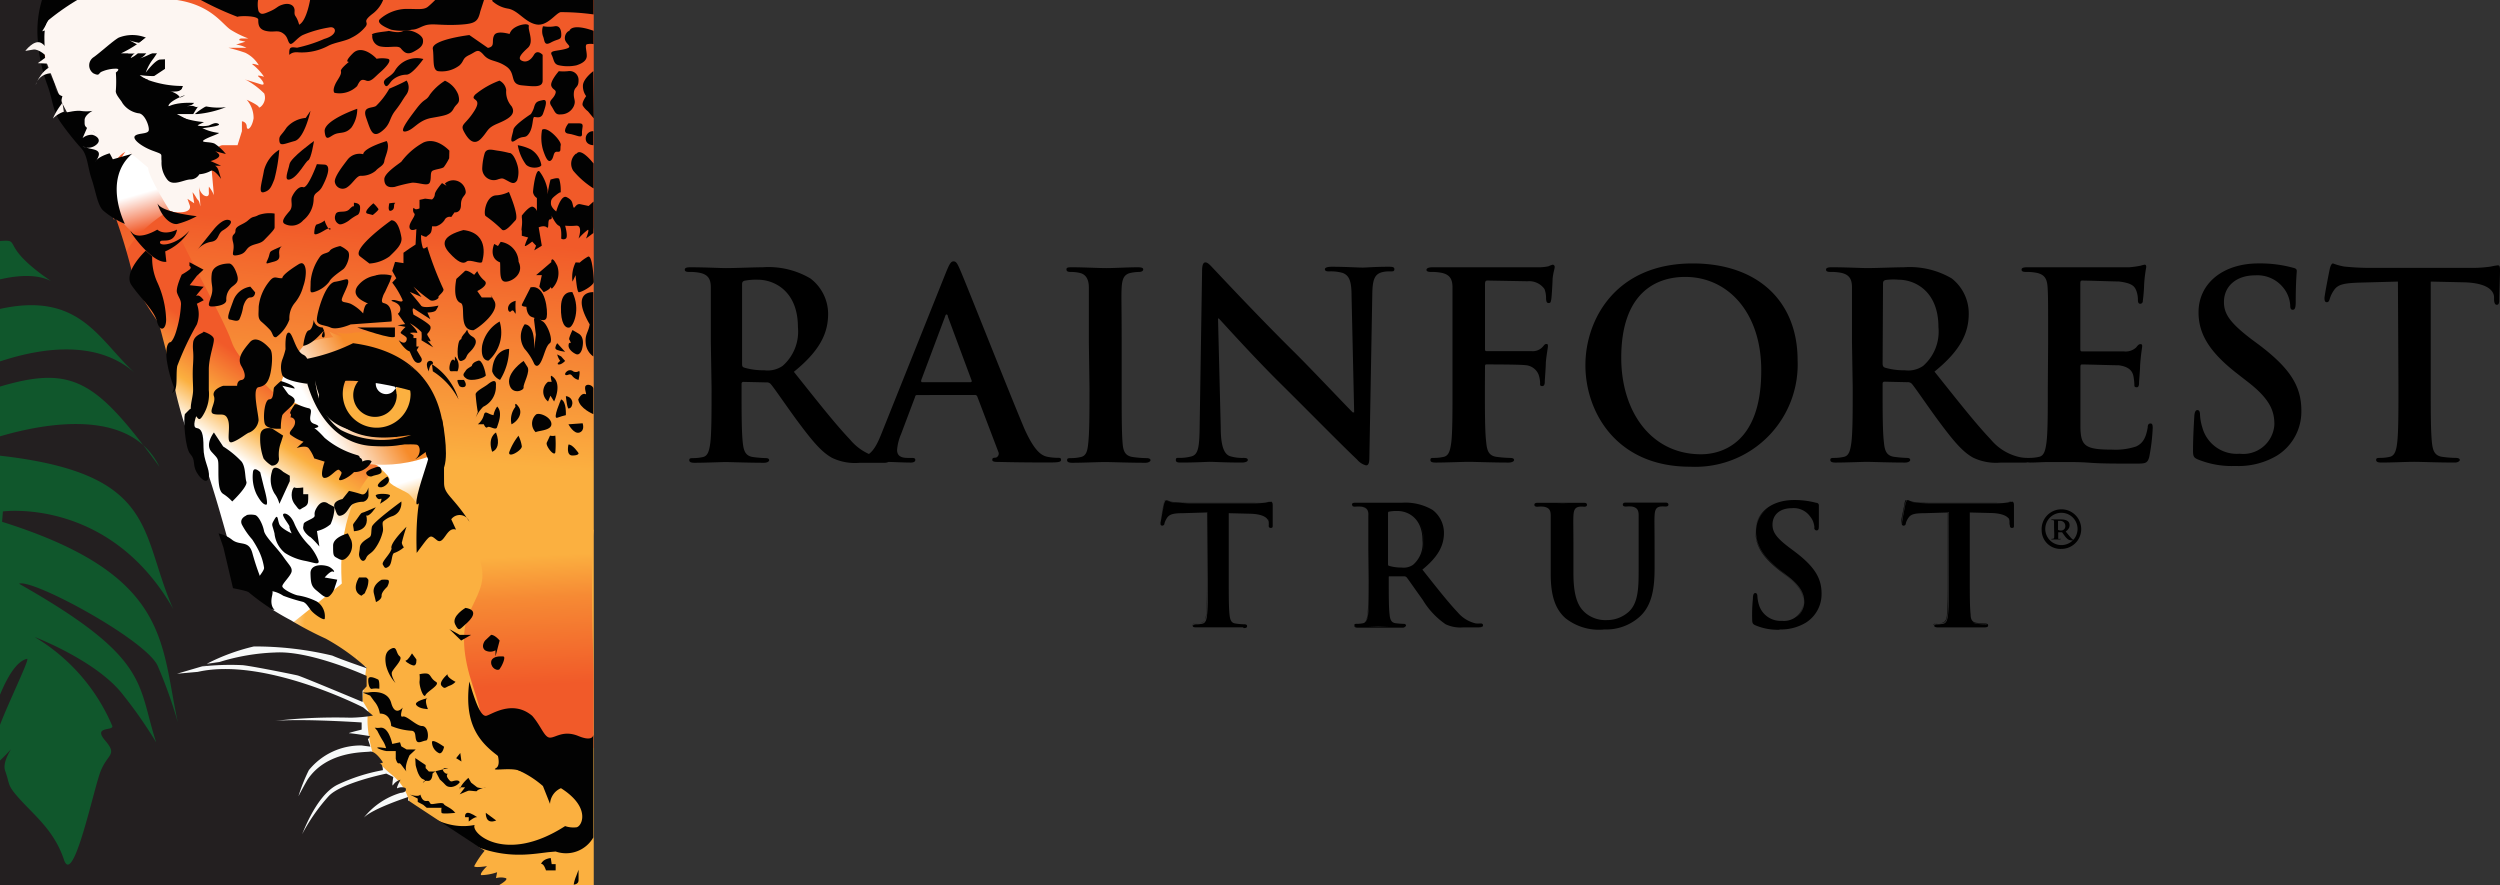<svg height="85" viewBox="0 0 240 85" width="240" xmlns="http://www.w3.org/2000/svg" xmlns:xlink="http://www.w3.org/1999/xlink"><rect x="0" y="0" width="240" height="85" fill="#333333" stroke="none"/><clipPath id="a"><path d="m0 0v.01 84.99h.01 56.99v-85h-.01z"/></clipPath><linearGradient id="b" gradientTransform="matrix(-21.486 .008 .008 21.486 -27144.53 -7976.073)" gradientUnits="userSpaceOnUse" x1="-1265.519" x2="-1264.523" y1="373.633" y2="373.633"><stop offset="0" stop-color="#f15a29"/><stop offset="1" stop-color="#fbb040"/></linearGradient><clipPath id="c"><path d="m35.718 44.317s1.899 1.424 1.669 1.792 1.45.996 1.859 1.304a4.066 4.066 0 0 1 .77.996s1.939-4.232 1.459-4.64a1.242 1.242 0 0 0 -.6-.09 43.555 43.555 0 0 0 -5.158.687"/></clipPath><linearGradient id="d" gradientTransform="matrix(.877 2.712 2.712 -.877 -611.33 3460.512)" gradientUnits="userSpaceOnUse" x1="-1069.561" x2="-1068.564" y1="585.884" y2="585.884"><stop offset="0" stop-color="#fff"/><stop offset="1" stop-color="#fbb040"/></linearGradient><clipPath id="e"><path d="m0 0h57v85h-57z"/></clipPath><clipPath id="f"><path d="m12.166 14.397c-.31.378-3.899 4.978 1.3 8.453a12.548 12.548 0 0 0 3.529-.806l-1.749-.548 1.409-.677s-2.529-3.983-2.429-4.71l-2.05-1.742"/></clipPath><linearGradient id="g" gradientTransform="matrix(1.486 5.202 5.202 -1.486 -686.399 6816.753)" gradientUnits="userSpaceOnUse" x1="-1172.703" x2="-1171.706" y1="469.346" y2="469.346"><stop offset="0" stop-color="#fff"/><stop offset=".66" stop-color="#f15a29"/><stop offset="1" stop-color="#f15a29"/></linearGradient><clipPath id="h"><path d="m11.506 26.325c0 3.465 5.158 19.077 7.107 23.159s4.748 9.409 12.566 11.669a35.956 35.956 0 0 1 3.119 2.121s-4.548-12.078 1.999-18.549c-4.568-1.444-6.997-3.166-7.227-4.092s-5.998-5.307-6.818-7.786-6.128-11.58-5.638-12.028-.37-.597-.37-.597-4.708 2.678-4.738 6.103"/></clipPath><linearGradient id="i" gradientTransform="matrix(-4.669 6.923 6.923 4.669 -9106.965 6990.05)" gradientUnits="userSpaceOnUse" x1="-1301.981" x2="-1300.983" y1="441.241" y2="441.241"><stop offset="0" stop-color="#f15a29"/><stop offset=".59" stop-color="#fbb040"/><stop offset="1" stop-color="#fff"/></linearGradient><clipPath id="j"><path d="m27.52 60.248 6.778 3.186-.95-7.836z"/></clipPath><linearGradient id="k" gradientTransform="matrix(-.001 -2.93 -2.93 .001 1279.32 -4578.66)" gradientUnits="userSpaceOnUse" x1="-1582.302" x2="-1581.302" y1="426.548" y2="426.548"><stop offset="0" stop-color="#fbb040"/><stop offset="1" stop-color="#fff"/></linearGradient><clipPath id="l"><path d="m31.589 38.333c0 1.902 1.999 3.435 4.369 3.435s4.368-1.533 4.368-3.435-1.999-3.435-4.368-3.435-4.369 1.533-4.369 3.435"/></clipPath><linearGradient id="m" gradientTransform="matrix(1.197 4.192 4.192 -1.197 -696.44 5443.811)" gradientUnits="userSpaceOnUse" x1="-1147.45" x2="-1146.443" y1="502.006" y2="502.006"><stop offset="0" stop-color="#f15a29"/><stop offset=".24" stop-color="#f15a29"/><stop offset="1" stop-color="#fbb040"/></linearGradient><clipPath id="n"><path d="m35.068 33.494c-3.759 1.165 4.528 3.156 4.528 3.156l1.28 5.168 1.46 2.549h.31c.88-1.235 2.499-4.829 1-6.571-1.34-1.513-3.949-4.48-7.067-4.48a4.806 4.806 0 0 0 -1.47.229"/></clipPath><clipPath id="o"><path d="m30.809 66.54.13 2.44-2.929 2.021 1.81 9.708h12.825l7.078.348.999-.209 5.558-.508.17-7.049-3.489-1.852-6.667-5.008z"/></clipPath><clipPath id="p"><path d="m38.986 36.043a5.011 5.011 0 0 0 -1.08-.558zm-6.997-3.674a10.362 10.362 0 0 0 -2.619.578s-2.439 2.609-2.529 4.58a9.836 9.836 0 0 0 1.999 1.443s.66 3.057 1.629 3.734 3.649 1.912 3.999 1.772a2.649 2.649 0 0 1 .84.07 13.123 13.123 0 0 0 6.158-.826c.37-2.798-1.32-7.069-1.32-7.069l-1.16-.608a2.756 2.756 0 0 1 1.3 2.21c0 1.722-1.999 3.116-4.409 3.116s-4.409-1.394-4.409-3.116 1.999-3.116 4.409-3.116a6.017 6.017 0 0 1 1.999.348l-1.07-.557 2.849-.707s.14-.149-.37-.518-1.579-1.762-2.579-1.782a25.555 25.555 0 0 0 -2.649 0 3.42 3.42 0 0 1 -1.709 0l.48.368a5.355 5.355 0 0 1 -1.16-.428c-.05 0 .2.418.35.508"/></clipPath><linearGradient id="q" gradientTransform="matrix(8.4 -4.811 -4.811 -8.4 11484.578 -3659.115)" gradientUnits="userSpaceOnUse" x1="-1217.09" x2="-1216.089" y1="256.401" y2="256.401"><stop offset="0" stop-color="#fff"/><stop offset=".39" stop-color="#fff"/><stop offset="1" stop-color="#f68b2a"/></linearGradient><clipPath id="r"><path d="m56.98 50.849v.02m-13.995-3.983 1.15 4.49s1.28-.787 2.089 2.987c.36 1.693-.41 2.768-1.19 4.5s-.61 4.102.38 7.069.6 2.639.6 2.639l1.63 1.782 9.336 1.454v-7.397c-.14-5.098-.25-11.331 0-13.561a12.04 12.04 0 0 1 -8.117 1.404c-3.499-.886-5.808-5.287-5.878-5.347z"/></clipPath><linearGradient id="s" gradientTransform="matrix(-.003 -16.25 -16.25 .003 4584.982 -21074.79)" gradientUnits="userSpaceOnUse" x1="-1301.146" x2="-1300.14" y1="279.319" y2="279.319"><stop offset="0" stop-color="#f15a29"/><stop offset=".24" stop-color="#f15a29"/><stop offset=".75" stop-color="#f68a34"/><stop offset="1" stop-color="#fbb040"/></linearGradient><clipPath id="t"><path d="m0 0h56.98v85h-56.98z"/></clipPath><clipPath id="u"><path d="m31.719 33.663s-2.639 5.038 1.09 7.159 5.408.796 6.997-.996 1.38-6.77 1.38-6.77z"/></clipPath><path d="m68.24 32.857v-5.257c0-.797-.25-1.245-1.08-1.414a5.018 5.018 0 0 0 -1-.08c-.27 0-.42-.05-.42-.219s.17-.229.55-.229c1.32 0 2.89.08 3.41.08.85 0 2.74-.08 3.52-.08a7.908 7.908 0 0 1 4.58 1.075 4.276 4.276 0 0 1 1.7 3.395c0 1.842-.77 3.525-3.29 5.566 2.22 2.778 3.94 4.978 5.41 6.522a5.004 5.004 0 0 0 2.79 1.693 3.944 3.944 0 0 0 .7.07c.2 0 .3.08.3.199s-.18.249-.48.249h-2.37a5.089 5.089 0 0 1 -2.67-.468c-1.07-.577-2-1.742-3.42-3.654-1-1.364-2.14-3.047-2.47-3.425a.501.501 0 0 0 -.44-.169l-2.17-.05c-.13 0-.2.05-.2.199v.348c0 2.31 0 4.271.12 5.307.08.727.23 1.264 1 1.364a11.72 11.72 0 0 0 1.23.1c.19 0 .3.08.3.199s-.18.249-.5.249c-1.45 0-3.29-.07-3.67-.07s-2 .07-3 .07c-.32 0-.5-.07-.5-.249s.1-.199.4-.199a4.179 4.179 0 0 0 .9-.1c.5-.1.62-.637.72-1.364.12-.996.12-2.987.12-5.287zm3 1.991c0 .279 0 .378.22.448a6.45 6.45 0 0 0 1.9.249 2.539 2.539 0 0 0 1.77-.418 4.371 4.371 0 0 0 1.47-3.724c0-3.525-2.35-4.55-3.82-4.55a5.763 5.763 0 0 0 -1.32.1c-.17.06-.22.149-.22.348zm16.83 3.077c-.12 0-.18 0-.23.199l-1.34 3.555a4.803 4.803 0 0 0 -.38 1.513c0 .448.23.767 1 .767h.38c.29 0 .37.05.37.199s-.15.249-.42.249c-.8 0-1.87-.07-2.65-.07-.27 0-1.64.07-2.94.07-.32 0-.47-.05-.47-.249s.1-.199.3-.199a6.422 6.422 0 0 0 .77 0c1.15-.149 1.62-.996 2.12-2.23l6.26-15.642c.3-.717.44-.996.7-.996s.37.219.62.787c.6 1.364 4.59 11.5 6.18 15.274 1 2.23 1.67 2.579 2.2 2.698a5.02 5.02 0 0 0 1 .1c.2 0 .32 0 .32.199s-.22.249-1.14.249-2.72 0-4.71-.05c-.45 0-.75 0-.75-.199s.1-.199.35-.219a.407.407 0 0 0 .245-.521.4.4 0 0 0 -.025-.056l-2-5.257a.24.24 0 0 0 -.25-.179zm5.08-1.235c.13 0 .15-.08.13-.149l-2.28-6.133c0-.1-.05-.219-.13-.219s-.12.119-.15.219l-2.29 6.104c0 .1 0 .179.1.179zm11.38-3.833v-5.257c0-.797-.3-1.264-.85-1.394a3.776 3.776 0 0 0 -.9-.1c-.25 0-.4-.05-.4-.249s.2-.199.6-.199c.95 0 2.52.08 3.24.08s2.1-.08 3-.08c.33 0 .53.05.53.199s-.15.249-.4.249a4.283 4.283 0 0 0 -.75.08c-.67.12-.87.548-.92 1.414s0 1.484 0 5.257v4.371c0 2.41 0 4.371.1 5.436.07.677.25 1.115 1 1.215a10.262 10.262 0 0 0 1.27.1c.27 0 .4.08.4.199s-.2.249-.48.249c-1.64 0-3.21-.07-3.89-.07s-2.14.07-3.14.07c-.32 0-.5-.07-.5-.249s.1-.199.4-.199a4.104 4.104 0 0 0 .9-.1c.5-.1.65-.518.72-1.235.13-1.046.13-2.987.13-5.417zm12.66 8.174c0 1.932.38 2.579.88 2.758a3.934 3.934 0 0 0 1.29.169c.28 0 .43.05.43.199s-.23.249-.58.249c-1.62 0-2.61-.07-3.09-.07-.22 0-1.39.07-2.69.07-.32 0-.55 0-.55-.249s.15-.199.4-.199a4.426 4.426 0 0 0 1.12-.149c.65-.199.75-.916.77-3.077l.23-14.696c0-.498.07-.846.32-.846s.5.319.93.767 4.08 4.371 7.72 7.965c1.7 1.693 5.07 5.267 5.49 5.665h.14l-.25-11.142c0-1.513-.24-1.991-.84-2.24a4.109 4.109 0 0 0 -1.32-.149c-.3 0-.4-.07-.4-.219s.27-.229.65-.229c1.29 0 2.49.08 3 .08.28 0 1.22-.08 2.44-.08.33 0 .58 0 .58.229s-.15.219-.45.219a2.572 2.572 0 0 0 -.75.08c-.7.199-.9.717-.92 2.111l-.28 15.662c0 .548-.09.767-.32.767a1.65 1.65 0 0 1 -.85-.548c-1.57-1.484-4.76-4.739-7.35-7.298s-5.49-5.785-5.93-6.253h-.08zm25.36-3.823c0 2.39 0 4.242.13 5.287.07.727.22 1.264 1 1.364a10.563 10.563 0 0 0 1.25.1c.32 0 .42.08.42.199s-.17.249-.55.249c-1.57 0-3.14-.07-3.79-.07s-2.22.07-3.16.07c-.35 0-.53-.05-.53-.249s.1-.199.38-.199a4.019 4.019 0 0 0 .89-.1c.5-.1.63-.637.73-1.364.12-.996.12-2.897.12-5.287v-9.608c0-.797-.25-1.245-1.07-1.414a5.018 5.018 0 0 0 -1-.08c-.25 0-.43-.05-.43-.199s.2-.249.58-.249h10.15a4.234 4.234 0 0 0 1-.1 1.675 1.675 0 0 1 .4-.149.209.209 0 0 1 .18.229c0 .169-.13.468-.2 1.115 0 .249-.08 1.713-.13 1.991s-.07.348-.25.348-.22-.13-.25-.398a2.428 2.428 0 0 0 -.15-.946 1.803 1.803 0 0 0 -1.64-.747l-3.84-.07c-.15 0-.23.07-.23.348v6.203c0 .149 0 .229.18.229h4.31a1.292 1.292 0 0 0 1.07-.438c.13-.149.18-.249.33-.249s.15.07.15.219-.13.777-.2 1.543c0 .498-.1 1.643-.1 1.812s0 .468-.25.468-.2-.169-.2-.348a2.738 2.738 0 0 0 -.15-.767 1.47 1.47 0 0 0 -1.27-.896c-.63-.07-3.27-.07-3.69-.07-.13 0-.18 0-.18.219zm9.65-2.18c0-4.252 2.82-9.738 10.3-9.738 6.21 0 10.07 3.604 10.07 9.29a9.824 9.824 0 0 1 -9.404 10.227h-.005q-.455.02-.911-.002c-7.15 0-10.05-5.337-10.05-9.728m16.88.468c0-5.556-3.21-8.961-7.3-8.961-2.87 0-6.14 1.593-6.14 7.766 0 5.168 2.87 9.26 7.66 9.26 1.74 0 5.78-.836 5.78-8.015m8.71-2.738v-5.258c0-.797-.25-1.245-1.07-1.414a5.165 5.165 0 0 0 -1-.08c-.27 0-.42-.05-.42-.219s.18-.229.55-.229c1.32 0 2.89.08 3.41.08.85 0 2.75-.08 3.52-.08a7.958 7.958 0 0 1 4.59 1.075 4.265 4.265 0 0 1 1.63 3.376c0 1.842-.77 3.525-3.29 5.566 2.22 2.778 3.94 4.978 5.41 6.522a5.004 5.004 0 0 0 2.79 1.693 3.944 3.944 0 0 0 .7.07c.2 0 .3.08.3.199s-.17.249-.47.249h-2.34a5.09 5.09 0 0 1 -2.67-.468c-1.07-.578-2-1.742-3.42-3.654-1-1.364-2.14-3.047-2.46-3.425a.531.531 0 0 0 -.45-.169l-2.17-.05c-.13 0-.2.05-.2.199v.348c0 2.31 0 4.271.13 5.307.07.727.22 1.264 1 1.364a11.349 11.349 0 0 0 1.22.1c.2 0 .3.08.3.199s-.18.249-.5.249c-1.45 0-3.29-.07-3.67-.07s-2 .07-3 .07c-.32 0-.5-.07-.5-.249s.1-.199.4-.199a4.013 4.013 0 0 0 .9-.1c.5-.1.62-.637.72-1.364.13-.996.13-2.987.13-5.287zm2.94 1.991c0 .279.05.378.23.448a6.377 6.377 0 0 0 1.89.249 2.518 2.518 0 0 0 1.77-.418 4.371 4.371 0 0 0 1.47-3.724c0-3.525-2.34-4.55-3.81-4.55a5.656 5.656 0 0 0 -1.28.03c-.18.06-.23.149-.23.348zm15.89-1.991c0-3.774 0-4.461-.05-5.257s-.25-1.245-1.08-1.414a5.018 5.018 0 0 0 -1-.08c-.27 0-.42-.05-.42-.219s.17-.229.55-.229h9.8a10.04 10.04 0 0 0 1.07-.149 2.928 2.928 0 0 1 .4-.1c.12 0 .15.1.15.229a13.884 13.884 0 0 0 -.2 1.613 15.819 15.819 0 0 1 -.13 1.633.252.252 0 0 1 -.222.278l-.018.001c-.17 0-.23-.13-.23-.348a2.561 2.561 0 0 0 -.15-.896c-.17-.448-.42-.737-1.67-.896-.42 0-3-.09-3.54-.09-.12 0-.17.07-.17.249v6.273c0 .179 0 .279.17.279h4a1.487 1.487 0 0 0 1.19-.378c.19-.249.28-.319.41-.319s.17.05.17.199-.1.548-.2 1.812c0 .498-.1 1.494-.1 1.663s0 .468-.22.468-.23-.1-.23-.219a5.22 5.22 0 0 0 -.1-.896c-.12-.498-.47-.866-1.39-.996-.48 0-2.95-.08-3.54-.08-.13 0-.15.1-.15.249v5.845c.05 1.712.45 2.081 3 2.081a6.316 6.316 0 0 0 2.34-.299c.65-.299.95-.816 1.12-1.832 0-.279.1-.378.28-.378s.2.199.2.448a18.734 18.734 0 0 1 -.33 2.758c-.17.647-.4.647-1.34.647-1.87 0-3.24 0-4.32-.08s-1.84-.07-2.59-.07h-1.42c-.6 0-1.22.05-1.72.05-.32 0-.5-.07-.5-.249s.1-.199.4-.199a4.172 4.172 0 0 0 .9-.1c.5-.1.62-.637.72-1.364.13-.996.13-2.987.13-5.287zm14.38 11.25c-.4-.169-.47-.299-.47-.846 0-1.364.1-2.848.12-3.246s.1-.647.3-.647.25.229.25.428a5.079 5.079 0 0 0 .23 1.264 3.429 3.429 0 0 0 3.57 2.499 2.997 2.997 0 0 0 3.324-2.626q.011-.101.016-.202c0-1.215-.37-2.36-2.44-3.983l-1.15-.896c-2.74-2.131-3.69-3.873-3.69-5.874 0-2.738 2.3-4.69 5.76-4.69a11.989 11.989 0 0 1 3.32.418c.22.05.35.119.35.299s-.1.996-.1 2.987c0 .548-.08.747-.28.747s-.25-.149-.25-.448a2.979 2.979 0 0 0 -.64-1.643 3.186 3.186 0 0 0 -2.72-1.215c-1.85 0-3 1.065-3 2.559 0 1.145.57 1.991 2.64 3.574l.7.518c3 2.26 4.09 3.983 4.09 6.332a4.973 4.973 0 0 1 -2.34 4.321 7.235 7.235 0 0 1 -4 .996 8.584 8.584 0 0 1 -3.59-.626m19.2-17.076-3.71.1c-1.45.05-2.05.169-2.42.717a2.802 2.802 0 0 0 -.42.866c-.06.199-.13.299-.28.299s-.22-.119-.22-.388.47-2.658.52-2.858.15-.478.3-.478a5.832 5.832 0 0 0 1.07.299 24.42 24.42 0 0 0 2.49.129h9.88a11.959 11.959 0 0 0 1.72-.129 6.613 6.613 0 0 1 .67-.119c.17 0 .2.149.2.518 0 .528-.07 2.24-.07 2.877 0 .249-.08.398-.23.398s-.25-.12-.27-.488v-.279c-.05-.647-.72-1.344-2.94-1.394l-3.14-.07v10.176c0 2.29 0 4.242.12 5.317.08.687.23 1.235 1 1.334a10.263 10.263 0 0 0 1.27.1c.27 0 .4.08.4.199s-.2.249-.48.249c-1.64 0-3.21-.07-3.91-.07s-2.15.07-3.14.07c-.33 0-.5-.07-.5-.249s.1-.199.4-.199a4.172 4.172 0 0 0 .9-.1c.49-.1.64-.647.72-1.364.12-.996.12-2.987.12-5.287zm-114.29 22.124-2.36.06c-.92 0-1.29.11-1.53.458a1.877 1.877 0 0 0 -.27.548.17.17 0 0 1 -.149.188.166.166 0 0 1 -.031.001c-.1 0-.14-.08-.14-.249s.3-1.683.33-1.812.1-.299.19-.299a3.763 3.763 0 0 0 .68.189c.46 0 1.07.08 1.59.08h6.27a7.936 7.936 0 0 0 1.09-.08 3.216 3.216 0 0 1 .43-.08c.11 0 .12.09.12.329v1.832c0 .149 0 .249-.15.249s-.16-.08-.17-.319v-.169c0-.408-.45-.846-1.86-.886h-2v6.462c0 1.444 0 2.688.08 3.365 0 .448.14.796.62.856a7.013 7.013 0 0 0 .81.06c.17 0 .25.05.25.129s-.13.159-.3.159c-1 0-2-.05-2.49-.05s-1.36.05-2 .05c-.21 0-.32-.05-.32-.159s.06-.129.25-.129a2.69 2.69 0 0 0 .57-.06c.32-.06.42-.408.46-.866.08-.667.08-1.912.08-3.355zm3.44 11.072h-4.48c-.36 0-.37-.07-.37-.199s.23-.169.3-.169a3.054 3.054 0 0 0 .56-.06c.31-.06.39-.438.43-.836.08-.657.08-1.902.08-3.345v-6.422l-2.32.07c-.86 0-1.26.09-1.5.428a2.07 2.07 0 0 0 -.26.538.217.217 0 0 1 -.204.229c-.005 0-.011 0-.016 0-.15 0-.18-.149-.18-.299s.3-1.702.33-1.822.09-.339.23-.339a.522.522 0 0 1 .19.06 1.416 1.416 0 0 0 .5.129c.47.05 1.07.08 1.58.08h6.27a7.609 7.609 0 0 0 1.08-.08h.44c.17 0 .17.189.17.378v1.822c0 .209 0 .289-.19.289s-.2-.139-.21-.348v-.179c0-.299-.29-.806-1.82-.836l-2-.05v6.422c0 1.444 0 2.688.08 3.365.06.488.17.757.58.806a5.309 5.309 0 0 0 .8.07c.25 0 .3.09.3.169s0 .199-.34.199m-2.49-.129h2.49c.08 0 .25 0 .25-.11s-.13-.08-.21-.08a5.551 5.551 0 0 1 -.81-.07c-.52-.07-.61-.478-.65-.886-.08-.677-.08-1.932-.08-3.375v-6.541h2c1.6 0 1.88.597 1.91.916v.179c0 .249 0 .279.13.279s.08 0 .1-.219 0-.617 0-.996v-.826c0-.159 0-.289-.08-.289l-.26.05h-.16a7.97 7.97 0 0 1 -1.1.08h-6.27a10.381 10.381 0 0 1 -1.59-.08 1.455 1.455 0 0 1 -.52-.139c-.15-.06-.21-.169-.3.219 0 .159-.33 1.563-.33 1.802s0 .209.09.209.1 0 .14-.159a1.689 1.689 0 0 1 .27-.568c.26-.368.67-.438 1.57-.468l2.41-.07v6.512c0 1.444 0 2.698-.08 3.355 0 .428-.14.836-.5.906a2.264 2.264 0 0 1 -.58.07c-.21 0-.21.06-.21.08s0 .11.28.11h1.99m14.59-7.22v-3.345c0-.508-.16-.787-.68-.896a3.256 3.256 0 0 0 -.61-.05c-.18 0-.28 0-.28-.139s.12-.139.35-.139c.84 0 1.84.05 2.17.05.54 0 1.74-.05 2.23-.05a5.068 5.068 0 0 1 2.92.677 2.744 2.744 0 0 1 1.08 2.161c0 1.165-.5 2.24-2.09 3.535 1.4 1.762 2.49 3.166 3.43 4.142a3.202 3.202 0 0 0 1.77 1.075 2.662 2.662 0 0 0 .45 0c.12 0 .19.05.19.13s-.11.159-.3.159h-1.51a3.242 3.242 0 0 1 -1.69-.299 7.75 7.75 0 0 1 -2.17-2.32c-.63-.866-1.36-1.991-1.57-2.18a.331.331 0 0 0 -.28-.1h-1.38a.12.12 0 0 0 -.13.109.115.115 0 0 0 0 .02v.219c0 1.464 0 2.708.08 3.375 0 .458.14.806.62.866a7.622 7.622 0 0 0 .78.06c.12 0 .18.05.18.129s-.11.159-.31.159c-.92 0-2.09-.05-2.33-.05s-1.3.05-1.93.05c-.21 0-.32-.05-.32-.159s.07-.129.26-.129a2.772 2.772 0 0 0 .57-.06c.31-.06.39-.408.46-.866.07-.667.07-1.912.07-3.355zm1.87 1.245c0 .169 0 .239.15.289a4.167 4.167 0 0 0 1.2.149 1.555 1.555 0 0 0 1.12-.269 2.732 2.732 0 0 0 .94-2.36c0-2.24-1.49-2.887-2.43-2.887a3.184 3.184 0 0 0 -.83.07c-.12 0-.15.09-.15.219zm8.75 6.144h-1.51a3.323 3.323 0 0 1 -1.71-.299 7.56 7.56 0 0 1 -2.19-2.33l-.8-1.125c-.35-.498-.64-.916-.76-1.055a.32.32 0 0 0 -.25-.09h-1.38c-.06 0-.08 0-.08.08v.219c0 1.454 0 2.708.08 3.365.05.498.16.777.58.836a7.459 7.459 0 0 0 .77.06c.21 0 .23.129.23.169a.364.364 0 0 1 -.36.199h-4.26c-.09 0-.36 0-.36-.199s.22-.169.3-.169a3.182 3.182 0 0 0 .56-.06c.27-.06.35-.329.42-.836s.08-1.902.08-3.345v-6.143c0-.498-.13-.757-.65-.866a3.452 3.452 0 0 0 -.61 0c-.1 0-.31 0-.31-.189s.2-.189.39-.189h4.41a5.159 5.159 0 0 1 2.93.687 2.774 2.774 0 0 1 1.1 2.2c0 1.294-.62 2.35-2.07 3.535l.53.667c1.15 1.454 2.07 2.599 2.87 3.445a3.222 3.222 0 0 0 1.73 1.055 3.181 3.181 0 0 0 .46 0c.21 0 .23.129.23.169 0 .199-.23.199-.34.199m-8.6-4.978h1.38a.391.391 0 0 1 .32.13c.12.129.42.558.76 1.055s.54.757.81 1.115a7.429 7.429 0 0 0 2.15 2.31 3.272 3.272 0 0 0 1.67.289h1.48c.23 0 .25 0 .25-.11s0-.08-.14-.08a2.925 2.925 0 0 1 -.46-.05 3.193 3.193 0 0 1 -1.79-1.085c-.81-.846-1.72-1.991-2.88-3.445l-.59-.737c1.45-1.175 2.07-2.22 2.07-3.495a2.635 2.635 0 0 0 -1.06-2.121 5.018 5.018 0 0 0 -2.88-.677h-4.41c-.28 0-.3 0-.3.1s0 .1.22.1a2.827 2.827 0 0 1 .63.05c.57.12.69.408.72.936s0 .936 0 3.345v2.778c0 1.444 0 2.698-.08 3.355-.06.458-.14.836-.5.906a2.355 2.355 0 0 1 -.57.07c-.21 0-.21.06-.21.08s0 .11.27.11h4.26c.27 0 .27-.08.27-.11s-.05-.08-.14-.08a3.655 3.655 0 0 1 -.79-.07c-.52-.07-.61-.468-.65-.906-.08-.657-.08-1.922-.08-3.375v-.219a.15.15 0 0 1 .127-.169.156.156 0 0 1 .043 0m1.22-.637a4.216 4.216 0 0 1 -1.22-.159c-.14-.06-.17-.159-.17-.329v-4.819a.239.239 0 0 1 .17-.269 3.85 3.85 0 0 1 .85-.06c.92 0 2.47.617 2.47 2.927a2.782 2.782 0 0 1 -.95 2.4 1.615 1.615 0 0 1 -1.15.279m-.37-5.516a3.465 3.465 0 0 0 -.82.06c-.09 0-.11.06-.11.179v4.789c0 .169 0 .209.11.239a4.018 4.018 0 0 0 1.19.159 1.585 1.585 0 0 0 1.1-.259 2.692 2.692 0 0 0 .91-2.33c0-2.24-1.49-2.838-2.38-2.838m14.74 3.783v-3.345c0-.508-.15-.787-.68-.896a3.295 3.295 0 0 0 -.62-.05c-.17 0-.27 0-.27-.139s.12-.139.35-.139c.84 0 1.84.05 2.32.05s1.37-.05 1.94-.05c.24 0 .35 0 .35.139s-.09.139-.25.139a2.504 2.504 0 0 0 -.46.05c-.43.08-.55.348-.59.896s0 .996 0 3.345v2.21c0 2.28.46 3.246 1.24 3.873a2.919 2.919 0 0 0 2 .647 3.107 3.107 0 0 0 2.18-.846c.87-.876.92-2.29.92-3.913v-5.336c0-.508-.16-.786-.68-.896a3.281 3.281 0 0 0 -.57-.05c-.18 0-.27 0-.27-.139s.11-.139.33-.139c.81 0 1.8.05 1.82.05.19 0 1.19-.05 1.81-.05.22 0 .33 0 .33.139s-.1.139-.29.139a2.595 2.595 0 0 0 -.46.05c-.42.08-.55.348-.58.896s0 .996 0 3.345v1.683c0 1.752-.18 3.614-1.51 4.749a4.752 4.752 0 0 1 -3.29 1.135 5.146 5.146 0 0 1 -3.52-1.085c-.8-.727-1.4-1.892-1.4-4.182zm4.92 7.607a5.195 5.195 0 0 1 -3.55-1.095c-1-.876-1.42-2.21-1.42-4.212v-5.636c0-.498-.13-.757-.65-.856a2.637 2.637 0 0 0 -.61 0c-.1 0-.31 0-.31-.189s.21-.189.39-.189h4.26c.19 0 .4 0 .4.189s-.21.189-.3.189a1.783 1.783 0 0 0 -.45 0c-.38.07-.52.279-.55.856s0 .936 0 3.336v2.21c0 2.499.58 3.325 1.21 3.843a3.009 3.009 0 0 0 2 .637 3.117 3.117 0 0 0 2.15-.846c.84-.827.9-2.19.9-3.873v-5.326c0-.498-.13-.757-.64-.856a3.01 3.01 0 0 0 -.56 0c-.1 0-.32 0-.32-.189s.25-.189.38-.189h3.63c.13 0 .37 0 .37.189s-.21.189-.33.189a2.399 2.399 0 0 0 -.45 0c-.38.07-.52.279-.55.856s0 .936 0 3.336v1.683c0 1.812-.18 3.644-1.52 4.779a4.813 4.813 0 0 1 -3.32 1.145m-6.18-12.137c-.28 0-.3 0-.3.1s0 .1.22.1a3.584 3.584 0 0 1 .63.05c.57.12.69.408.72.936s0 .936 0 3.345v2.3c0 1.991.44 3.286 1.39 4.142a5.064 5.064 0 0 0 3.49 1.085 4.713 4.713 0 0 0 3.26-1.125c1.31-1.125 1.49-2.927 1.49-4.72v-5.008c0-.508.14-.846.63-.936a2.411 2.411 0 0 1 .46-.05c.22 0 .24 0 .24-.1s0-.1-.28-.1h-3.63c-.32 0-.29 0-.29.1s0 .1.23.1a3.326 3.326 0 0 1 .58.05c.56.12.68.408.71.936s0 .936 0 3.345v1.991c0 1.703-.07 3.077-.93 3.983a3.178 3.178 0 0 1 -2.21.856 3.009 3.009 0 0 1 -2-.647c-.89-.727-1.25-1.862-1.25-3.913v-5.615c0-.508.14-.846.62-.936a2.516 2.516 0 0 1 .47-.05c.19 0 .21 0 .21-.1s0-.1-.31-.1h-4.26m20.84 11.689c-.25-.11-.3-.189-.3-.538 0-.866.06-1.812.08-2.061s.06-.418.19-.418.16.149.16.269a3.258 3.258 0 0 0 .14.806 2.189 2.189 0 0 0 2.27 1.593 1.928 1.928 0 0 0 2.114-1.719q.004-.036.006-.073c0-.777-.24-1.503-1.56-2.529l-.72-.568c-1.74-1.354-2.35-2.459-2.35-3.734 0-1.732 1.46-2.987 3.66-2.987a7.803 7.803 0 0 1 2.11.269c.14 0 .22.08.22.189s-.07.657-.07 1.892c0 .348 0 .468-.17.468s-.16-.1-.16-.279a1.907 1.907 0 0 0 -.41-1.045 2.004 2.004 0 0 0 -1.76-.747 1.659 1.659 0 0 0 -1.865 1.419 1.636 1.636 0 0 0 -.015.204c0 .717.37 1.274 1.68 2.27l.44.329c1.92 1.434 2.6 2.519 2.6 3.983a3.172 3.172 0 0 1 -1.46 2.748 4.565 4.565 0 0 1 -2.52.647 5.53 5.53 0 0 1 -2.31-.408m2.31.478a5.491 5.491 0 0 1 -2.32-.418c-.28-.12-.33-.219-.33-.578a15.047 15.047 0 0 1 .07-1.991v-.09c0-.189.05-.448.23-.448s.2.229.2.309a3.509 3.509 0 0 0 .14.797 2.17 2.17 0 0 0 2.23 1.564 1.888 1.888 0 0 0 2.064-1.69c.002-.024.004-.048.006-.072 0-.796-.25-1.484-1.53-2.479l-.72-.597c-1.68-1.314-2.36-2.4-2.36-3.774 0-1.782 1.52-2.987 3.7-2.987a8.034 8.034 0 0 1 2.12.269.238.238 0 0 1 .25.226q0 .007 0 .013v1.891c0 .319 0 .518-.22.518s-.2-.249-.2-.329a1.858 1.858 0 0 0 -.41-.996 1.933 1.933 0 0 0 -1.78-.806c-1.12 0-1.84.617-1.84 1.583 0 .737.4 1.284 1.66 2.23l.44.329c1.9 1.434 2.61 2.529 2.61 4.052a3.232 3.232 0 0 1 -1.5 2.788 4.645 4.645 0 0 1 -2.55.657m-2.34-3.425c-.08 0-.13.12-.15.368v.08c0 .329-.08 1.195-.08 1.991 0 .339.05.398.28.498a5.51 5.51 0 0 0 2.29.408 4.484 4.484 0 0 0 2.49-.647 3.153 3.153 0 0 0 1.48-2.708c0-1.494-.7-2.569-2.58-3.983l-.45-.329c-1.28-.996-1.69-1.533-1.69-2.3a1.717 1.717 0 0 1 1.766-1.665q.082.002.164.012a2.064 2.064 0 0 1 1.76.787 1.987 1.987 0 0 1 .42 1.075c0 .239.08.239.11.239s.13 0 .13-.428v-1.891c0-.06 0-.11-.18-.149a7.541 7.541 0 0 0 -2.1-.269c-2.13 0-3.61 1.205-3.61 2.987 0 1.344.67 2.41 2.32 3.704l.73.568c1.3.996 1.57 1.752 1.57 2.549a1.997 1.997 0 0 1 -2.06 1.842 2.229 2.229 0 0 1 -2.31-1.623 3.165 3.165 0 0 1 -.15-.816c0-.179 0-.219-.11-.219m18.56-7.926-2.36.06c-.92 0-1.3.11-1.54.458a2.625 2.625 0 0 0 -.27.548c0 .129-.07.189-.17.189s-.14-.08-.14-.249.3-1.683.33-1.812.1-.299.19-.299a3.767 3.767 0 0 0 .68.189q.788.08 1.58.08h6.27a7.971 7.971 0 0 0 1.1-.08 3.184 3.184 0 0 1 .42-.08c.12 0 .13.09.13.329s-.05 1.424-.05 1.832c0 .149 0 .249-.14.249s-.16-.08-.17-.319v-.169c0-.408-.46-.846-1.87-.886h-2v6.462c0 1.444 0 2.688.08 3.365 0 .448.14.796.61.856a7.193 7.193 0 0 0 .81.06c.18 0 .26.05.26.129s-.13.159-.31.159c-1 0-2-.05-2.48-.05s-1.36.05-2 .05c-.2 0-.31-.05-.31-.159s.06-.129.25-.129a2.69 2.69 0 0 0 .57-.06c.32-.06.41-.408.46-.866.08-.667.08-1.912.08-3.355zm3.43 11.072h-4.48c-.08 0-.36 0-.36-.199s.23-.169.3-.169a3.054 3.054 0 0 0 .56-.06c.29-.06.38-.378.43-.836.07-.657.07-1.902.07-3.345v-6.422l-2.31.07c-.87 0-1.27.09-1.5.428a1.662 1.662 0 0 0 -.26.538.217.217 0 0 1 -.204.229c-.005 0-.011 0-.016 0-.15 0-.19-.149-.19-.299s.31-1.722.34-1.822.09-.339.23-.339a.521.521 0 0 1 .19.06 1.414 1.414 0 0 0 .49.129c.47.05 1.08.08 1.58.08h6.27a7.66 7.66 0 0 0 1.09-.08h.43c.17 0 .17.179.17.378v1.822c0 .209 0 .289-.19.289s-.2-.139-.22-.348v-.249c0-.508-.71-.817-1.83-.836l-2-.05v6.422c0 1.444 0 2.688.08 3.365 0 .488.16.757.58.806a5.309 5.309 0 0 0 .8.07c.25 0 .3.09.3.169s0 .199-.35.199m-2.51-.129h2.48c.08 0 .26 0 .26-.11s-.13-.08-.21-.08a5.335 5.335 0 0 1 -.81-.07c-.53-.07-.61-.478-.66-.886-.08-.677-.08-1.932-.08-3.375v-6.471h2c1.61 0 1.89.597 1.92.926v.169c0 .249.05.279.13.279s.08 0 .1-.219 0-.617 0-.996v-.826c0-.159 0-.289-.09-.289l-.27.05h-.14a8.148 8.148 0 0 1 -1.11.08h-6.27a10.314 10.314 0 0 1 -1.58-.08 1.454 1.454 0 0 1 -.52-.139c-.16-.06-.22-.169-.31.219 0 .139-.33 1.563-.33 1.802s.05.209.1.209.1 0 .13-.159a2.063 2.063 0 0 1 .28-.568c.25-.368.67-.438 1.57-.468l2.4-.07v6.512c0 1.444 0 2.698-.08 3.355 0 .498-.15.846-.49.906a2.459 2.459 0 0 1 -.58.07c-.21 0-.21.06-.21.08s0 .11.27.11h2m8.1-9.15a1.9 1.9 0 1 1 2.014 1.779h-.007c-.036.002-.071.003-.107.003a1.797 1.797 0 0 1 -1.897-1.69q-.003-.047-.003-.093m3.44 0a1.55 1.55 0 1 0 -1.421 1.414 1.55 1.55 0 0 0 1.421-1.414m-2.25-.289v-.558c0-.11-.06-.139-.22-.139h-.06s0-.06.1-.06h.8c.35 0 .87.06.87.548 0 .209-.06.368-.37.617l.35.428c.27.329.35.358.39.358h.06s0 .06-.14.06c-.27 0-.42 0-.73-.388l-.28-.388h-.37v.627a.589.589 0 0 0 .2 0h.07s-.05.06-.09.06h-.85s0-.06.08-.06.18 0 .2-.129a5.199 5.199 0 0 0 0-.578zm.38.249a.632.632 0 0 0 .31.06.391.391 0 0 0 .2-.06.398.398 0 0 0 .19-.368.479.479 0 0 0 -.458-.499.497.497 0 0 0 -.062.001h-.18z"/><g clip-path="url(#a)"><path d="m-16.506 9.824h90.245v64.897h-90.245z" fill="url(#b)" transform="matrix(.09 -.996 .996 .09 -16.06 66.968)"/></g><g clip-path="url(#c)"><path d="m34.329 44.071 7.038-2.269 1.986 6.11-7.039 2.269z" fill="url(#d)"/></g><g clip-path="url(#e)"><path d="m25.351 8.961a7.596 7.596 0 0 0 -1.679-1.264c-.59-.209.8.219 1.369.398s.09-.488-.21-.727.52 0 .52 0a5.196 5.196 0 0 0 -1-1.095c-.48-.319.5 0 .5 0a3.085 3.085 0 0 0 -1.3-1.205c-.78-.279-1.619-.478-1.619-.478h1.729a2.877 2.877 0 0 0 -1-.309l.9-.279-.57-.13s-.11-.179.25-.179h.6a9.586 9.586 0 0 1 -1.649-.806c-.819-.487-1.819-2.369-5.198-2.887s-8.537-1.384-9.067-1.115-3.879 2.758-3.879 3.445a32.075 32.075 0 0 0 1 6.751 7.514 7.514 0 0 0 2.499 3.096s1.61 2.987 1.53 3.584 1.47.597 1.47.597 1.27-2.499 2.069-1.593l.8.906s1.2 4.242 2.579 4.56 2.399.149 2.229-.498l-.23-.647.65.428-.16-1.065c.35.428.35.587.54.767s.25 1.095.19.189-.11-1.484-.11-1.484a1.223 1.223 0 0 0 .44.816c.37.219.53.05.51-.239a4.796 4.796 0 0 1 0-.578 3.107 3.107 0 0 1 .48.816l-.29-3.266s.34-1.533 1.18-1.533h1.38l.42-1.344v-.946a.493.493 0 0 1 .46.508c.05.508.52.07.66-.797a2.652 2.652 0 0 0 -.66-1.782s1.13.508 1.16.707.84-.458.52-1.314" fill="#fdf6f2"/></g><g clip-path="url(#f)"><path d="m5.999 15.016 10.342-2.942 2.927 10.205-10.343 2.943z" fill="url(#g)"/></g><g clip-path="url(#h)"><path d="m-8.568 49.819 27.821-41.083 37.136 24.949-27.821 41.083z" fill="url(#i)"/></g><g clip-path="url(#j)"><path d="m26.74 55.846h8.324v7.337h-8.324z" fill="url(#k)" transform="matrix(.074 -.997 .997 .074 -30.742 85.913)"/></g><path d="m0 53.298v-53.298h4.189l-.47 4.052 2.279 5.904 1.589 3.047s1.609.12 2.669 5.157.62 2.101.62 2.101a56.927 56.927 0 0 1 1.929 6.392c0 .906 2.449 4.391 2.449 4.391s1.57 5.894 1.57 6.312 1.549 6.283 2.199 6.034 4.328 13.939 4.328 13.939z" fill="#231f20"/><g clip-path="url(#l)"><path d="m29.767 35.416 9.9-2.817 2.482 8.655-9.9 2.816z" fill="url(#m)"/></g><g clip-path="url(#e)"><path d="m38.057 36.84a1.151 1.151 0 1 1 -1.15-.996 1.098 1.098 0 0 1 1.15.996" fill="#fdfdfe"/></g><g clip-path="url(#n)"><path d="m27.18 35.096 15.673-6.97 6.432 14.347-15.673 6.97z" fill="none"/></g><g clip-path="url(#o)"><path d="m20.73 72.745 23.434-20.348 19.556 22.343-23.435 20.348z" fill="none"/></g><g clip-path="url(#p)"><path d="m21.217 35.043 16.915-9.649 9.32 16.209-16.916 9.649z" fill="url(#q)"/></g><g clip-path="url(#e)" fill="#020202"><path d="m56.98-.219v1.603a22.943 22.943 0 0 0 -3.159-.219c-.49.11-1.29 1.404-2.369 1.175s-1.709-1.344-2.679-1.513a2.885 2.885 0 0 1 -1.51-.726z"/><path d="m46.114 1.075c-.23.996-.46 1.205-1.999 1.294s-2.369-.09-2.999 0-1 .478-1.569.478a4.758 4.758 0 0 1 -1.999 0c-.73-.279-1.399-.667-1.09-.996a3.947 3.947 0 0 1 2.55-.996c1.17 0 1.699.11 2.099-.229a10.114 10.114 0 0 0 .88-.846h4.548z"/><path d="m47.263.1v-.319h9.747l-4.069 1.295z"/></g><g clip-path="url(#r)"><path d="m42.448 46.595h15.145v25.529h-15.145z" fill="url(#s)" transform="matrix(.999 -.047 .047 .999 -2.74 2.421)"/></g><g clip-path="url(#t)"><g fill="#020202"><path d="m39.452 35.237c4.707 3.644-1.409 6.701-1.409 6.701l-2.888-.418a5.499 5.499 0 0 1 -4.561-6.296l.002-.011.013-.075c.56-.368 4.137-3.545 8.844.1m-3.997-.547c-2.678 0-4.847 1.533-4.847 3.415s2.168 3.415 4.847 3.415 4.847-1.533 4.847-3.415-2.168-3.415-4.847-3.415"/><path d="m25.462 77.015s-1.519 4.371-1.899 4.978a10.819 10.819 0 0 0 .999.996 2.504 2.504 0 0 0 .56-1.593c0-.876.39-4.401.39-4.401"/><path d="m43.789 72.784.51.318-.11-.816z"/><path d="m42.63 71.688s-1.129-.816-1.159-.448a1.194 1.194 0 0 0 .7 1.075c.34.05.46-.627.46-.627"/><path d="m40.512 69.697c.66 0 .69 1.374.38 1.394s-.76.358-.919 0 0-.846-.42-.936a5.926 5.926 0 0 1 -1.999-.458s0-1.195-1.089-1.195a2.326 2.326 0 0 0 -.55-1.195l-.38-.528-.74-.299h.55s1.829-.378 2.208.996 1.109.448 1.109.448-.36.996 0 .866 1.309.906 1.849.906"/><path d="m41.081 67.018s-1.419.299-1.109.677 1.109.378 1.109.378-.43-.996 0-1.055"/><path d="m36.414 66.122s.05-.817-.13-.896-.899-.448-.929 0 .15.996.37.896a2.155 2.155 0 0 1 .69 0"/><path d="m37.973 65.575s-.42-.647-.36-.996 1.139-1.274.76-1.573-.24-.996-.779-.747-.69.717-.54 1.593a3.899 3.899 0 0 0 .919 1.722"/><path d="m39.552 62.727s-.4.677-.58.677.25.348.66.468.34-.568.34-.568z"/><path d="m41.161 35.645s.07-.607.31-.677 0-.448-.31-.299-.16.637 0 .996"/><path d="m39.972 34.789c-.35-.12-.58-1.085-.7-1.085s-.58-.339-.999-1.055c.66.568.809 0 .77-.189s-.58-.408-.58-.518.47-.558.47-.558l-.779-.159.74-.11-.7-.996a.556.556 0 0 0 .16-.747c-.28-.448-.999-.448-.7-.557s.999.339.999 0a8.102 8.102 0 0 0 -.999-1.683l.39-.418-.39-.707.27-.866.809.119v-.996l.58-.408.58-.378.08-1.493s-.58.299-.66-.149.66-1.155.46-1.344-.11-.677 0-.488.5 0 .5 0v-.816l.54-.119.66.08a.667.667 0 0 0 .27-.488c0-.299.69-1.085.69-1.085l.43.259-.15-.219a1.199 1.199 0 0 1 1.999.817c0 .378-.46.418-.46 1.235s-.62.717-.62.717l-.31.448a.54.54 0 0 0 -.65.299 1.518 1.518 0 0 1 -.819.597h-.38a1.891 1.891 0 0 1 -.08.528c-.08.229-.35.339-.43.448s-.54-.149-.54-.149v.348a3.735 3.735 0 0 0 .16.856c.11.299.54-.259.45 0a31.233 31.233 0 0 0 1.529 3.983c.12.259-.55.677-.47.786s-.43.448-.779.299a14.528 14.528 0 0 1 -1.619-1.314l.769.996-1.119-.488s.849.996 1.079 1.314 1.669 0 1.669 0a2.187 2.187 0 0 1 -.24.448c-.15.219-.819.219-.819.219l.28.637s-1.239-.786-1.539-.995-.08.557-.08.557 1.509.826 1.619 1.125-.19.597-.28.707.2.418.28.637-.28 0-.28 0l.56.677-1.129-.677a4.054 4.054 0 0 0 0-.787 4.826 4.826 0 0 0 -1.119-.856s.809.747.7.936a1.926 1.926 0 0 0 -.7 0l.35.219v.269h.28v.817h.24l-.21.339.42.707c.2.329-.08.607-.42.498m-1.28-10.484"/><path d="m39.452 42.376s-.77.597-3.547.448c-4.927-.149-6.326-5.685-6.486-6.283s-2.318-.747-2.318-1.792a17.709 17.709 0 0 0 6.795-1.802c10.193 1.354 8.654 10.773 8.654 10.773-.47-2.091-3.098-1.344-3.098-1.344m-7.864-7.477a4.092 4.092 0 0 0 1.999 5.835c2.168.896 5.566.518 5.996 0s2.069-3.853.41-5.108a7.778 7.778 0 0 0 -7.545-1.105 9.527 9.527 0 0 0 -.889.378m-1.299 1.623s.23 3.326 2.488 4.769a8.602 8.602 0 0 0 6.715.478c-1.079.09-4.127.816-6.555-.846a6.905 6.905 0 0 1 -2.648-4.401"/><path d="m41.551 35.645a6.98 6.98 0 0 1 2.468 2.698 6.165 6.165 0 0 0 -2.548-3.375z"/><path d="m47.717 39.05a1.988 1.988 0 0 0 -.34.806c-.53-.08-.809-.528-.929 0a1.663 1.663 0 0 1 -.58.876h.58s.17.448.35.279.809.358.919 0 .58-1.444 0-1.991"/><path d="m44.669 31.921s-.37.388-.37.558-.17 0-.28.468-.22 1.882.32 1.693.31-.418.72-.806.999-1.125.29-1.523-.31-.996-.68-.388"/><path d="m43.669 34.221v.428s-.18-.279-.35 0-.29.996 0 .996a5.26 5.26 0 0 1 .6 0 1.291 1.291 0 0 0 -.25-1.424"/><path d="m47.607 37.029c.08-.787-.52-.339-.809-.11s-1.109.627-1.139.926a16.992 16.992 0 0 0 .21 1.712l-.21.548a3.486 3.486 0 0 1 .73-1.055 2.14 2.14 0 0 0 1.219-1.991"/><path d="m45.868 34.639s-.52.13-.58.498c-.52.319-.48.299-.62.508s-.37.378.12.707 1.859-.11 1.849-.329-.34-1.623-.77-1.384"/><path d="m44.489 36.471h-.52c-.14 0 0 .329.12.558s.999.279.45-.558"/><path d="m47.966 30.866a3.445 3.445 0 0 0 -1.679 2.31c-.2 1.523.61 1.444.61 1.444a3.596 3.596 0 0 0 1.069-3.754"/><path d="m48.876 33.494s-1.529 0-1.629 2.151a1.346 1.346 0 0 0 .76.826 5.78 5.78 0 0 0 .869-2.987"/><path d="m50.265 34.649s-1.599 1.065-1.379 2.19 1.439.667 1.379.348.7-1.543.35-1.991z"/><path d="m47.617 41.519s-.849.448-.37 1.852c.47-.169.779-.787.37-1.852"/><path d="m49.785 41.818a5.539 5.539 0 0 0 -.899 1.593c-.12.617 1.209-.169 1.209-.557a3.197 3.197 0 0 0 -.31-.996"/><path d="m49.485 39.05a1.986 1.986 0 0 0 -.38 1.683c.58-.279 1.129-1.065.679-1.683s-.3 0-.3 0"/><path d="m47.247 28.556h-.999l-.43-.617s1.199-.568.69-.996a2.472 2.472 0 0 1 -.69-.916l-.3.358s-.71-.548-.899-.358-.809.747-.809.747-.43 1.991.41 2.31c.56.219-.29 2.619 1.229 2.619.52-.229 2.598-1.832 1.999-2.828s-.2-.269-.2-.269"/><path d="m46.297 25.071s.869-2.668-1.809-2.987c-1.999.557-2.159 1.294-1.349 2.19s1.329 1.115 1.649.836 1.429.339 1.509 0"/><path d="m48.866 18.45s.999 2.3.62 2.698-.999 1.175-1.299.896a12.127 12.127 0 0 0 -1.549-1.294c-.25-.11-.05-1.852.919-1.991a3.225 3.225 0 0 0 1.309-.339"/><path d="m48.066 23.219-.26.398-.36-.199s-.6 1.324.56 1.772c.06.836-.11 1.852.53 1.852s1.809-.787 1.249-1.912a1.994 1.994 0 0 0 -1.719-1.912"/><path d="m51.424 39.827a1.172 1.172 0 0 0 -.006 1.657l.005.005.001.001c.29-.169 1.569-.149 1.509-.826s-1.269-1.135-1.509-.836"/><path d="m52.963 36.093c-.19-.12 0 .558 0 .558h-.35a1.203 1.203 0 0 0 0 1.892l.23-.557.35.557s.869-1.762-.23-2.449"/><path d="m53.862 38.343s-.849 1.912-.37 1.762l.48-.159.35-.09s.08-1.334-.46-1.513"/><path d="m49.505 28.874a6.085 6.085 0 0 0 0 .996c0 .677-.13-.329-.43 0s-.66-.747.45-.996"/><path d="m50.964 27.54s-.74 1.464-.859 1.683.43.229.43.229 0 .836.57.996 1.259.557 1.379 0-.09-3.146-1.519-2.867"/><path d="m51.284 33.494v-.329a5.301 5.301 0 0 0 -.11-1.115c-.12-.478-.35-.896-.809-.916a2.075 2.075 0 0 0 0 2.36 5.391 5.391 0 0 1 .919 1.434c.18.299.43.289.71-.319s.43-1.414.789-1.663-.22-1.812-.679-2.091a1.714 1.714 0 0 1 -.66-.777l-.18.597.18 1.464"/><path d="m56.96 37.308v2.449s-1.339-.548-1.449-1.414c.29-.587.58-.568.72-.498s-.2-.597 0-.817.73 0 .73.279"/><path d="m55.541 36.471s.23-.996 0-.826a.531.531 0 0 1 -.52 0 .441.441 0 0 0 -.35-.1c-.23 0-.57.388-.35.458s.38-.229.62.09a1.07 1.07 0 0 0 .6.378"/><path d="m54.322 38.034s.12 1.255.29 1.185.26-.1.33-.448a.657.657 0 0 0 -.573-.733h-.001c-.015-.002-.03-.003-.046-.004"/><path d="m56.96 34.221v-6.173s-2.258-.169-.35 3.087c-.12.786-.47.936-.38 1.812a1.731 1.731 0 0 0 .73 1.274"/><path d="m54.961 28.048s-1.069-.219-1.109 1.404.43 2.081.809 1.991 1.099-1.742.3-3.365"/><path d="m54.961 31.682s-.4.816-.31.916a1.141 1.141 0 0 1 .15.348s-.21-.159-.22.219.44.717.73.836.5-.229.57-.508.25-1.115-.33-1.464z"/><path d="m53.492 32.947s-.26.378-.15.548.909.279.909.279z"/><path d="m53.492 34.022a1.661 1.661 0 0 0 .29.627s-.43.309-.15.339.62-.339.62-.339l-.38-.428z"/><path d="m52.963 25.131-1.499 1.284h.55l-.24 1.105.42.528s.779-.329.61-.528l.17.199a2.086 2.086 0 0 0 .52-2.2c-.56-1.115-.58-.388-.58-.388"/><path d="m55.261 25.19a3.136 3.136 0 0 0 -.3 1.842l.3-.617s.11 1.573.29 1.633 1.449-.618 1.449-.996-.13-2.628-.56-2.41a4.195 4.195 0 0 0 -.789.568z"/><path d="m56.96 22.373-.7.528s.36-.896.17-.836a5.684 5.684 0 0 0 -.889.836s.46-1.294-.24-1.235a5.607 5.607 0 0 1 -1.049 0s.31 1.065.07 1.235a.381.381 0 0 1 -.45 0s.09-1.125-.22-1.235-.72-.996-.72-.996.15.388-.13.388-.05.996-.31.767-.779 0-.779 0l.3 1.762-.73.448.18-.448-.37-.398s-.71.568-.71.398a3.705 3.705 0 0 1 .32-.787l-.61-.169v-.528s-.06.159 0-.348a3.458 3.458 0 0 0 0-.886 1.366 1.366 0 0 0 0-.169s.74-.996 1.079-.846a.648.648 0 0 1 .37.418v-1.264a.786.786 0 0 1 -.37-.558c0-.339.27-2.36.62-1.991a4.104 4.104 0 0 1 .779 1.802v.388a11.389 11.389 0 0 1 .28-1.414c.07 0 .819-.289.849 0a3.744 3.744 0 0 1 .13.906v.339s0-.11-.43.229-.52.448-.51.836.51.757.51.757.44-1.653.999-1.374.52.508.63.896.21-.329.69-.219l.789.169.56-.508z"/><path d="m37.913 32.28v-.846h-3.627s3.627 1.294 3.627.846"/><path d="m36.023 26.453a2.565 2.565 0 0 1 .564-.105"/><path d="m37.43 27.013.184-.549a2.449 2.449 0 0 0 -.642-.112c-.007 0-.011-.004-.018-.004h-.001-.001l-.014.003q-.135-.006-.269-.003l-.008-.002-.007.001c-.018 0-.037-.001-.055-.001l-.003-.001-.003.001h-.005l.001.001-.008.002-.007-.001a.472.472 0 0 0 -.059.012h-.003a.476.476 0 0 0 -.068.014l-.011-.002a.38.38 0 0 0 -.12.029l-.01-.002-.012.003-.015-.003a.5.5 0 0 0 -.217.047c-.011.003-.024.005-.036.007h-.001l-.017.004a.5.5 0 0 0 -.086.023 2.626 2.626 0 0 0 -1.634 1.05c-.7 1.155 1.309 1.613.999 1.633s-.42.926-.42.926a4.154 4.154 0 0 0 -1.199-.926c-.54-.199-.77-.1-.85-.329s.62-1.324.62-1.782-.31-.149-1.279 0-1.739 3.057-1.739 3.634.7.478 1.319.757 1.929-.299 1.929-.299l3.897-.279.04-.03c.05-1.504-.42-1.642-.809-1.752-.151-.048-.147-.238-.093-.444l.091-.277.002-.005a3.401 3.401 0 0 1 .17-.329l.46-.996.006-.019"/><path d="m30.119 30.677a.838.838 0 0 0 .849.757c.23.388.31 1.105 0 .936s.61-1.145-.31-.169-1.549.996-1.549.996.16-1.404.54-1.484.47-.996.47-.996"/><path d="m29.499 36.84s-2.088-.229-2.398-.816a2.291 2.291 0 0 1 0-1.504 7.326 7.326 0 0 0 .31-.996c0-.169-.08-1.593.31-1.593s.62 1.762 1.389 2.121.39 1.623.39 1.623z"/><path d="m27.101 37.029s.49.707.59.817.69.309.59.697-.999.996-1.179 1.314a4.86 4.86 0 0 0 -.14 1.294s-1.399.129-1.559-.518 0-2.3.47-2.3.31-.996.46-1.165a8.244 8.244 0 0 1 .63-.587s1.339.378 1.319.727"/><path d="m28.29 38.831a.793.793 0 0 0 -.08.129c-.16.219-.45.687-.33.747s0 .358 0 .358a.45.45 0 0 1 .44.528c-.03.528-.7.836-.44 1.135a4.434 4.434 0 0 0 1.259.677l-.66.607s.849-.299 1.139 0a3.677 3.677 0 0 1 .55.996l.999.309s-.57 1.563 0 1.563 1.189-.996 1.419-.747.31.149 0 .747 1.309-.139 1.699-.996.31-1.125 0-1.195a8.425 8.425 0 0 1 -3.118-1.653c-.819-.896-.999-.926-.999-.926s.879-.119 0-.418.09-1.364-.55-1.504-1.208-.478-1.298-.358"/><path d="m37.214 45.731s-1.239.757-.879.996.999-.299.999-.597-.16-.378-.16-.378"/><path d="m36.334 44.805c-.2 0-1.179.339-1.179.597s.39.418.59.309.889-.139.889-.438-.16-.478-.3-.468"/><path d="m33.676 45.293a1.87 1.87 0 0 0 1.999-.996c-.17-.229-.75-.09-.84 0s0-.319-.33-.348-.859 1.314-.859 1.314"/><path d="m36.484 48.36s1.259-.727.889-.866-1.389-.11-1.299.11.27.398.47.279-.06.478-.06.478"/><path d="m37.913 42.684s1.649-.06 2.058 0 .45.886 0 1.294.999-.657.999-.657-.29-.07.13.757c-.12.548-1.239 3.604-1.119 4.281s3.567-4.331 2.508-6.283-2.458.159-2.898 0-1.699.607-1.699.607"/><path d="m39.023 76.666s2.948 3.276 6.545 2.529c-.42.757 2.938 3.813 8.684.11a2.457 2.457 0 0 0 1.049.12c.7 0 2.188-3.226-5.516-5.466-2.448-1.802-5.456-2.987-4.727-8.533.729 2.549 1.189 3.296 1.579 3.296s2.498-1.653 4.457 0c.869.996 1.159 2.091 1.709 2.091s1.289-.747 2.738-.149 1.419-.15 1.419-.15v9.877a3.018 3.018 0 0 1 -3.617 1.354l-.66.06c-2.678.309-6.995 1.324-13.66-5.157"/><path d="m46.637 78.03s-.08 1.175.999.737"/><path d="m45.808 78.448c-.23-.06-.809.418-.809.418v-.418h-.35s-.06-.378.23-.418.929.418.929.418"/><path d="m43.729 78.03s-1.279.149-1.339 0a1.213 1.213 0 0 1 0-.478h-1.419l-.34-.289-.53-.279v-.319l-.749-.388s.809.279.999 0c.12.388.29.667.639.617s.17.329.52.299.999-.199 1.099 0 .7.329 1.109.856"/><path d="m39.322 72.494s-.55 1.125-.3 1.573c-.51-.617-.57-.836-.74-.787s-.29-.448-.29-.448v-.727h-.869a2.923 2.923 0 0 1 -.869-.279c-.23-.169.809 0 .809 0a2.408 2.408 0 0 0 -.29-.677 10.288 10.288 0 0 1 -.55-.996l-.25-.299a1.622 1.622 0 0 0 .58 0c.29 0 .52.169.75.568a3.836 3.836 0 0 1 .35.996l.749-.159.12.388.51.299h.879z"/><path d="m39.902 73.45s.23 1.175.69 1.344 0 .339 0 .339.06-.219.47-.169.46-.558.46-.667.29-.229.29-.229h-.639l-.31-.329v-.289l-.999-.677z"/><path d="m43.03 73.739a1.453 1.453 0 0 0 -.28 0c-.16 0-.31.12-.18.299.23.339.46.229.46.229s-.29.11 0 .498.29.229.69.169.41.169.41.169a1.17 1.17 0 0 1 -.809.448c-.46 0-.5-.159-.8-.448l-.3-.279-.41-.787z"/><path d="m44.129 75.581h.52l-.52.677s.64-.279.809-.339.869.11.869 0 .73-.339.83-.339a1.273 1.273 0 0 1 -.83 0l-.58-.448-.26-.458s-.809.697-.809 1.145"/><path d="m44.689 58.356s-1.369.787-.999 1.573.47.448.999 0 1.359-1.354 0-1.573"/><path d="m43.14 60.397 1.129 1.096.959-.548h-1.099z"/><path d="m46.567 61.492s-.45.568 0 .936a1.002 1.002 0 0 0 .999 0v.588l.4-1.523s-.43-.538-.819-.548"/><path d="m47.966 63.016s-.819 0-.819.578.64.856.819.637.67-1.215.33-1.215"/><path d="m40.272 64.718a2.866 2.866 0 0 1 0 .737c0 .597.42 1.643.58 1.274s1.459-.996.999-1.274-.47-.588-.71-.737-.829 0-.829 0"/><path d="m42.97 64.718s-.889.757-.58 1.115.35.159.75 0a1.381 1.381 0 0 0 .59-.378s-.869-.438-.76-.737"/><path d="m47.617 71.957s.58 1.454 0 1.782 1.249-.07 2.168.219a9.334 9.334 0 0 1 2.338 1.503l.68 1.713a1.73 1.73 0 0 1 2.159-1.593c1.999.289-5.166-4.789-5.166-4.789s2.179-3.047 0-.936"/><path d="m54.572 40.733s.53.996 1.069.787.29-.886.29-.886z"/><path d="m52.803 41.818s-.16.358-.31.667.74 1.424.82.926a10.014 10.014 0 0 0 0-1.593 1.003 1.003 0 0 1 -.51 0"/><path d="m54.572 42.684s-.26 1.045.38 1.045.59-.229.59-.229-.61-.916-.999-.816"/><path d="m39.023 50.57s-1.669 1.613-1.429 2.101c-.14.558-.999 1.264-.839 1.533s.2.448.56.179.25-1.264.56-1.304a2.841 2.841 0 0 0 .899-.538.934.934 0 0 1 -.2-.438 15.868 15.868 0 0 1 .45-1.533"/><path d="m38.533 48.14s-2.728 1.991-2.828 2.429 0 .826-.22.996-.909.498-.939.996-.16.647 0 .996.44.408.61 0 .5-.358.919-.996a4.582 4.582 0 0 0 .679-1.543c.08-.388-.14-.836.07-.996a2.411 2.411 0 0 1 .77-.448 1.279 1.279 0 0 0 .7-.488 1.45 1.45 0 0 0 .24-.896"/><path d="m36.075 48.698s-.59.936-.919.787c.17.568.06 1.424-1.179 1.513-.08-.836-.23-.448.27-1.145s.35-.558.739-.697l1.089-.458"/><path d="m33.397 51.207s-1.419.339-1.419 1.165 0 .996.31 1.155.58.408.999 0a1.579 1.579 0 0 0 .43-1.683z"/><path d="m34.466 55.439s-.839 1.264.23 1.752c.48-.368.24-.11.46-.557a2.174 2.174 0 0 0 .21-.936c0-.11-.21-.259-.21-.259z"/><path d="m36.634 55.658s-.949.488-.74 1.314l.2.826s.56-.229.54-.607.55-.856.55-.876.34-.617 0-.657a2.616 2.616 0 0 0 -.55 0"/><path d="m13.99 3.614-1.699 1.503h3.547v1.494l-2.478 1.643h4.167s0 .528-.69.528-1.549-.448-.39 0 .54.747 1.159.448-1.079.299-1.389.817 1.269-.299 1.519 0 .56 0 .949.179.31-.189 1.159 0a5.885 5.885 0 0 0 1.849.06 10.025 10.025 0 0 1 -2.778.667h-1.928s.999.518 1.929 1.046a4.597 4.597 0 0 0 1.999.747c.46 0-.849.378-1.309.677s.54.149.999.368a4.57 4.57 0 0 1 1.079.996l-1.459-.378a1.081 1.081 0 0 1 .77.378c.31.378-.77.677-.77.677l.999.448h-.999s.54-.269.77.498l.23.767s-.69-.996-.999-.767a2.696 2.696 0 0 1 -1.089.319 1 1 0 0 1 -.849.498c-.62 0-1.699.717-2.239 0a2.602 2.602 0 0 1 -.54-1.762c-.08-.757.23-.597-.849-.996s-1.999-1.125-1.699-1.424 1.239-.149 1.319-.528-.39-1.643-.999-1.643a2.319 2.319 0 0 1 -1.539-.996c-.08-.219-.7-.816-.62-1.195a11.762 11.762 0 0 0 0-1.722s.53-.368 0-.368a3.45 3.45 0 0 0 -1.379.298c-.31.149-.16.448-.78.149a.934.934 0 0 1 .03-1.553c.54-.368 1.859-1.573 2.398-1.872a3.549 3.549 0 0 1 2.628 0"/><path d="m4.097-.219a10.291 10.291 0 0 0 -.47 4.062 15.397 15.397 0 0 0 .929 4.341c.54 1.494.46 2.31 1.229 3.515a27.259 27.259 0 0 0 2.089 2.619c.54.677.54 1.732.929 2.887s.54 2.42 1.079 2.987a7.997 7.997 0 0 0 2.108 1.304s-2.168-4.261.69-6.731l-1.849.528s-1.099-2.25-1.949-2.698-.75-.528-.76-1.046.76-.906.76-.906a3.774 3.774 0 0 1 -1.159 0c-.999-.07-1.779.498-1.859-.199a3.292 3.292 0 0 1 .13-1.214s-.54-.08-.7-.896-.999-1.722-.999-3.146-.2-2.619.41-3.296a22.496 22.496 0 0 1 3.087-2.111z"/><path d="m18.877 20.75s-3.368-.339-3.767-1.235c.41 1.344 1.279 2.061 1.889 1.991a8.123 8.123 0 0 0 1.879-.747"/><path d="m16.988 22.044s-1.139.617-1.889 0c0 0-1.749 1.085-2.448.269s1.819 3.037 3.318 2.818l-.11-.996a5.1 5.1 0 0 0 2.318-1.991c-1.179 1.344-2.858 1.563-2.818 1.115s1.289.358 1.629-1.175"/><path d="m37.564 21.148s-3.917 2.768-2.998 3.465l.899.687a3.687 3.687 0 0 0 1.929-.687c.62-.607 1.259-1.165 1.139-1.842s-.38-1.623-.949-1.623"/><path d="m32.667 23.617s-.82.169-.999.448-.64.189-.929.548a4.818 4.818 0 0 0 -.919 2.429c0 .896-.13 1.115.31.996a2.859 2.859 0 0 0 1.479-.996c.18-.398.999-.936 1.339-1.195s.809-1.444.4-1.782a2.67 2.67 0 0 0 -.69-.448"/><path d="m28.78 25.3s-1.679.996-1.679 1.404c-.58.05-.75-.339-1.269.339a4.581 4.581 0 0 0 -.999 2.409c0 .727-.11 1.065.23 1.404a9.893 9.893 0 0 1 .869.826c.29.348.24.747.58.687a3.616 3.616 0 0 0 1.269-1.693 2.284 2.284 0 0 1 .5-1.573 4.136 4.136 0 0 0 .819-1.583 4.264 4.264 0 0 0 .25-1.195c.06-.747-.22-1.235-.58-.996"/><path d="m24.033 27.52a2.067 2.067 0 0 0 -1.619 1.294c-.41 1.145-.7 1.802-.35 1.862s.71.229.909 0a4.52 4.52 0 0 0 .37-1.225s.23-.896.69-.896.46-.488.46-.488z"/><path d="m37.374 19.515s-.23.866.19.707.16-.597.35-.707-.54 0-.54 0"/><path d="m35.845 19.515s-1.059.866-.56.996l.5.13s.57-.448.55-.568a3.185 3.185 0 0 0 -.49-.557"/><path d="m33.976 19.465v.388s0-.229-.43.229-1.219 0-1.349.558a.686.686 0 0 0 .33.866c.23.149.879-.249.999-.358a4.35 4.35 0 0 1 .779-.508c.17-.06.29-.388.26-.787s-.61-.388-.61-.388"/><path d="m31.168 21.148c0 .169.35.896.49.896s.16-.329-.49.06-.999.498-.999.279.07-.846.28-.846a2.303 2.303 0 0 0 .75-.388"/><path d="m27.101 23.617s-.809.339-.999.448-.18.139-.29.548-.47.806 0 .637 1.099-.129.999-.796.28-.836.28-.836"/><path d="m21.905 25.3s-1.459 0-1.579.996.18 1.215 0 1.942-.52 1.185 0 1.185 1.439-.159 1.399-.637a1.532 1.532 0 0 1 .6-1.294c.41-.319.64-.498.41-1.195s-.54-1.045-.799-.996"/><path d="m26.352 20.501a3.218 3.218 0 0 0 -1.529.139c-.5.279-.5.06-.999.508s-1.219.508-1.219.996-.46.219-.23 1.115-.4 1.394.44 1.235.72-.558 1.179-.836.999-.229 1.369-.617.999-.996.999-1.185v-1.354"/><path d="m43.14 14.467s-1.209-1.354-2.488-.787a6.579 6.579 0 0 0 -2.129 1.852c-.36.279-1.629 1.105-1.629 1.673s.31.856.999.737a14.007 14.007 0 0 1 1.699-.408c.7 0 1.469.368 1.659 0s0-.996.28-1.145.909-.189 1.079-.349a5.415 5.415 0 0 0 .51-.846z"/><path d="m48.886 14.686a9.244 9.244 0 0 0 -1.079-.219c-.49-.06-1.059-.279-1.269.219a5.823 5.823 0 0 0 -.24 1.404 1.108 1.108 0 0 0 1.539 1.115c.38-.1.37-.129.809.11s.72.428.999 0a2.43 2.43 0 0 0 0-1.553c-.12-.398-.39-.996-.69-1.075"/><path d="m37.124 13.541s-2.198.647-2.258 1.264a1.452 1.452 0 0 0 -1.529.557c-.38.508-1.339 1.703-1.179 2.171a.751.751 0 0 0 1.179.438c.54-.358.889-1.095 1.289-1.095a2.134 2.134 0 0 0 1.449-.488c.29-.348.759-.468.819-.916s.58-1.334.23-1.931"/><path d="m30.419 15.761s-.859 2.35-1.309 2.21-.909.538-1.079.926.16.906-.24 1.374-.859.996-.46 1.225a1.453 1.453 0 0 0 1.779-.348 2.675 2.675 0 0 0 .999-1.991c0-.737.46-.578.809-1.215s.999-2.061.24-2.141z"/><path d="m55.301 14.746a1.242 1.242 0 0 0 -.27 1.643 8.232 8.232 0 0 0 1.999 1.732v-2.36s-1.249-1.663-1.689-.996"/><path d="m56.96 12.615v1.324s-.76 0-.73-.677a.703.703 0 0 1 .73-.667"/><path d="m56.96 6.83s-.999.737-.999 1.404a1.629 1.629 0 0 0 .31.996s-.45.617-.33.896a1.933 1.933 0 0 0 .5.558l.56.677z"/><path d="m18.877-.219a29.8 29.8 0 0 0 3.917 1.832c.26-.11 1.999-.11 1.999.279s0 .926.77 1.085 1.079-.129 1.589.209.44.787.67.996.66-.538 1.259-.826a11.078 11.078 0 0 1 2.628-.737c.58-.06.77.727-.57 1.115a13.604 13.604 0 0 1 -2.619.846c-.52-.06-.75-.11-.75.448s-.06-.11.919 0a5.393 5.393 0 0 0 2.798-.617c.62-.339 1.669-.448 2.248-.787a3.874 3.874 0 0 0 1.389-1.105c.29-.468-.39-.378.59-1.155a3.117 3.117 0 0 0 1.149-1.593h-7.055s-.33 2.22-1.089 2.599c-.28-.996-.48-.707-.44-1.294s-.51-.816-1.099-.647-.54.339-1.239.647-.899.358-1.119 0a2.586 2.586 0 0 1 0-1.294z"/><path d="m18.877 24.065a2.209 2.209 0 0 1 1.359-.846c.839-.11.6-.777 1.179-1.115s1.089-.906.49-.996-1.379.906-1.379.906z"/><path d="m26.821 14.367a3.337 3.337 0 0 0 -1.479 1.991c-.21 1.254-.59 2.26 0 2.091s.71-.528.999-1.245a15.749 15.749 0 0 0 .47-2.838"/><path d="m30.139 13.541s-2.238 1.603-2.348 2.22-.63 1.712.1 1.444 1.409-1.663 1.699-1.812.55-1.852.55-1.852"/><path d="m29.809 10.644s-.58 2.648-1.529 2.897-1.399.538-1.459 0 .17-.488.69-1.294a2.751 2.751 0 0 1 1.839-.926"/><path d="m13.99 24.065s-2.219 2.071-1.369 3.306 2.189 2.439 2.449 3.485.879.846.879-.179a9.201 9.201 0 0 0 -.879-3.644 5.578 5.578 0 0 1 -.46-2.419z"/><path d="m19.536 25.887-1.349-.717v.358s.27.129 0 .358a6.303 6.303 0 0 1 -.74.478s-.6 1.284-.45 1.742.38.667.38 1.085a10.384 10.384 0 0 1 -.39 2.36c-.29 1.095-.6 1.294-.6 1.294s-.54-.08-.39 1.653a12.233 12.233 0 0 0 .7 2.668c0 .418-.39.796 0 .418s.17-1.603.32-2.449a27.599 27.599 0 0 1 1.879-3.983 2.808 2.808 0 0 0 0-1.991l.66-.339s-.39-.578-.66-.428.66-.866.66-.866l-1.349-.149.69-.896z"/><path d="m19.536 31.861c-.08.149-.929.299-.999 1.046s.08.737 0 1.991 0 1.752 0 2.559-.5 1.922 0 2.23.49.996.999.1a3.792 3.792 0 0 0 .51-2.33v-1.991c0-1.165.55-2.529.48-2.937s-.999-.697-.999-.697"/><path d="m17.747 39.757c-.14.448 0 3.266.53 3.843s.18.996.6 1.732 1.059 1.195 1.169.428-.51-1.484-.51-2.808-.17-1.802-.66-1.862 0-1.235 0-1.235l-.6-.627z"/><path d="m25.922 33.494s-1.209-1.494-1.939-.637-1.239 1.563-.809 2.29.43 1.274 0 1.334-.41.558-.41.558h-1.349s-1.119.339-.879.996-.62 1.553 0 1.713 1.119-.209 1.369.607-.26 2.3.39 2.091 1.409-.886 1.649-.926a1.474 1.474 0 0 0 .879-1.165c0-.597-.65-3.077 0-3.186s.919-.498 1.099-1.165.33-2.161 0-2.509"/><path d="m27.181 41.818-1.069-.687s-1.079-.259-1.129.687a5.608 5.608 0 0 0 .32 2.2 2.783 2.783 0 0 0 .77.677.647.647 0 0 0 .71-.677 3.303 3.303 0 0 1 .2-1.573z"/><path d="m35.365 46.796s-.19.806-.68.647a11.715 11.715 0 0 0 -1.179-.319l-.63.786s-.999.179-.759.817.27.936.759.717.62-.826.999-1.055a2.336 2.336 0 0 1 .999-.219.667.667 0 0 0 .5-.727z"/><path d="m31.518 48.36s-.55-.518-1.089.339.15.767-.62 1.155-.62.309-.7.717.55.936.7.996a8.307 8.307 0 0 1 .849.896l-.23-1.484a3.001 3.001 0 0 0 1.309-.657 4.366 4.366 0 0 0 .38-1.643z"/><path d="m29.11 46.796v.647h.48v.468c0 .468-.09.627-.48.817s-.27.418-.83-.339-.14-1.703 0-1.593.83 0 .83 0"/><path d="m27.181 45.293s-.919-.886-1.079 0a2.571 2.571 0 0 0 .25 2.081 2.784 2.784 0 0 1 .47.996l.999-2.181v-.518z"/><path d="m24.983 45.333s-.63-.637-.7 0a3.881 3.881 0 0 0 .35 2.121c.35.647.649.996.919.996s-.21-1.653-.21-1.653z"/><path d="m52.873 82.371s-.75.06-.929.568c.27-.06.47.617.47.617h.929v-.597h-.38z"/><path d="m55.071 84.96a3.376 3.376 0 0 1 .24-.846l.23-.617v.996c0 .428-.47.428-.47.428"/><path d="m20.985 51.207a3.173 3.173 0 0 1 1.329.637c.759.558 1.559 0 1.909 1.235a23.825 23.825 0 0 0 1.139 3.236c.26.468.999-.169.759.876s.25 1.354.25 1.354l-3.558-.189-1.369-5.815"/><path d="m20.536 41.519s-.889 1.125-.23 1.852.66.588.66 1.673 0 2.081.46 2.37a4.294 4.294 0 0 1 .869.727s1.509-1.434 1.359-1.892-.06-1.364-.45-1.922a8.89 8.89 0 0 0 -1.779-1.464z"/><path d="m23.663 49.485s-.7.259-.45.856a7.068 7.068 0 0 0 .999 1.444 10.893 10.893 0 0 1 .62 1.065 5.611 5.611 0 0 1 .52 1.663c0 .249-.36.647-.52.926s0 1.464.52 1.274a2.837 2.837 0 0 1 1.839.478 16.546 16.546 0 0 0 1.929.597c.25.119.39.329.7.757s1.369 1.125 1.359.827a1.7 1.7 0 0 0 -.759-1.623 6.101 6.101 0 0 0 -1.869-.597c-.52-.129-1.449-.617-1.449-.876s.868-1.045.898-1.444-.23-.558-.819-1.404-1.739-1.912-1.839-2.469-.5-1.404-.839-1.513a2.006 2.006 0 0 0 -.839 0"/><path d="m32.377 55.648-1.209-.209s.57-.677.8-.568.08-.189-.31-.428-1.869-.408-1.849.597.11 1.274.61 1.673.869.836 1.239.478a1.741 1.741 0 0 0 .5-.876c.1-.259.22-.667.22-.667"/><path d="m29.809 52.481a6.719 6.719 0 0 1 -1.519-2.141c-.43-1.135-1.209-1.195-1.109-.856s.659.996.61 1.085.21.637.21.637-.999-.458-1.179-.866-.13-1.085-.47-.488-.24.388 0 1.354a2.765 2.765 0 0 0 .999 1.872 5.357 5.357 0 0 0 1.999.777c.859.179 1.279.398 1.239 0a4.876 4.876 0 0 0 -.799-1.374"/><path d="m42.74 7.736a5.2 5.2 0 0 0 -1.469 1.344c-.39.667-.47.269-1.299 1.364s-1.769 2.34-.999 2.171 1.169-1.065 2.448-1.294 1.809-.289 2.119-.876.7-.468.45-1.364a2.443 2.443 0 0 0 -1.299-1.344"/><path d="m39.023 7.736c-.57.329-1.649.777-1.649.777a7.373 7.373 0 0 1 -1.279 1.663c-.42.249-1.349 0-.939 1.145s.58 1.991 1.479 1.294.69-1.195 1.309-1.991.6-.896 1.079-1.563a1.191 1.191 0 0 0 0-1.344"/><path d="m34.286 10.444s-3.218 1.105-3.118 2.171.48.468.999.259.999 0 1.569-.627a3.098 3.098 0 0 0 .56-1.802"/><path d="m47.966 7.736a7.999 7.999 0 0 0 -2.348 1.344c-.59.667.769.209-.08 1.563s-1.399 1.245-.999 1.991.949 1.404 1.649.667.53-.996 1.599-1.444 1.799-.896 1.319-1.663a2.076 2.076 0 0 1 -.51-1.543 1.173 1.173 0 0 0 -.62-.896"/><path d="m45.058 3.365s-3.647.438-3.508 1.334-.08 1.991.49 2.131a2.796 2.796 0 0 0 2.079-.558c.47-.448.24-.667.939-.996s.789-.677 1.379 0 1.219.448 2.179 1.115.26 1.683 1.479 1.802 1.999.219 1.999-.458v-2.469s-.51-.568-.839 0-.779.767-1.189.548 0-.667.61-1.225 0-1.663.09-2.061-1.299-.159-1.709.458.22.388.22.388-1.519-.558-1.829 0 .15 1.085-.61 1.225"/><path d="m54.572 11.838s-.74.906 0 .996 1.339.548 1.299 0 .3-.996-.27-.996h-.999"/><path d="m52.123 2.529a1.479 1.479 0 0 0 0 .936c.18.398.07.996.76.617s.999-.219.999-.727-.15-.936-.67-.826a3.131 3.131 0 0 1 -.999 0"/><path d="m54.572 2.987a.805.805 0 0 0 -.33.826c.14.508.849.677 0 .896s-1.509.119-1.279.568.17.896.72.996a4.011 4.011 0 0 0 1.649 0c.53-.169.999-.438.999-.916s-.2-.996 0-1.105a1.574 1.574 0 0 1 .729 0v-1.264s-2.088-.836-2.418 0"/><path d="m53.652 6.83s-.889.996-.72 1.434.58.309.35.817-.69.578-.35 1.095.36.866.899.806a1.359 1.359 0 0 0 1.259-.806c.22-.538-.05-.637 0-1.264s.45-.448.45-1.185a.857.857 0 0 0 -.805-.906h-.001a.868.868 0 0 0 -.193.01 4.307 4.307 0 0 1 -.919 0"/><path d="m40.651 5.655s-1.059 1.513-1.629 1.513a2.073 2.073 0 0 0 -1.389.558c-.28.289-.51.846-.74.339s.6-.627.999-1.245a2.432 2.432 0 0 1 2.708-1.165"/><path d="m35.745 3.345a.996.996 0 0 0 .73 1.105c.879.189 1.719-.139 1.999.189s.57.677 1.209.339.999-.617.919-1.175-1.369-1.095-1.899-.826-1.309-.05-1.439 0-1.559.139-1.569.368"/><path d="m50.964 10.952s-1.619 1.046-1.679 1.504-.53 1.523.23.996.889-.06 1.289-.667.3-1.553.49-1.553.66.179.839-.329.52-1.404 0-1.294-.69.149-.839.607a2.403 2.403 0 0 1 -.33.737"/><path d="m52.033 12.496a4.186 4.186 0 0 0 .09 1.872c.29.886.53 1.284.809.996s.15-.836.57-.796.25-.239.33-.637-1.299-1.872-1.799-1.464"/><path d="m49.705 13.939a4.414 4.414 0 0 0 .799 1.872c.52.488 1.539.249 1.459 0a2.17 2.17 0 0 0 -.999-1.464 4.49 4.49 0 0 0 -1.259-.408"/><path d="m36.135 5.616s-1.329-1.424-2.258-.498-.37.817-.37.817-.839.657-.78.886-.06.458-.35.916-.46.996-.26 1.175a2.404 2.404 0 0 0 2.168-.647c.29-.587.41-.697.869-.528s.819-.348 1.309-.766 1.239-1.195.779-1.324a2.879 2.879 0 0 0 -1.109 0"/><path d="m42.63 44.327s-2.938-.229-2.628 8.752c1.349-1.802 1.229-1.802 1.929-1.235s.929-1.344 1.849-.996l-.46-.996a1 1 0 0 1 1.739.229c-1.618-2.469-2.418-2.589-2.428-3.714s0-1.991 0-1.991"/></g><path d="m2.928 60.088s-3.587.846-4.777 2.191a11.873 11.873 0 0 1 4.777-2.19" fill="#da5f27"/></g><g clip-path="url(#u)" fill="#020202"><path d="m29.59 38.612c0-3.037-.92-4.222 5.148-4.112s6.168 1.663 6.398 4.55c0 3.564-4.598 4.819-7.597 3.425s-2.919-2.101-3.949-3.863m6.287-4.052a3.256 3.256 0 1 0 3.539 3.276 3.404 3.404 0 0 0 -3.539-3.236"/><path d="m38.087 37.835a2.089 2.089 0 1 1 -2.186-1.989h.008c.026-.001.052-.002.078-.002a2.055 2.055 0 0 1 2.079 1.991m-1-1.991a.996.996 0 1 0 1 .996.996.996 0 0 0 -1-.996z"/><path d="m41.295 38.054s-6.997-2.449-10.516-1.095c2.509-2.519 6.498-4.55 10.516 1.095"/></g><g clip-path="url(#e)"><g fill="#fdf6f2"><path d="m7.597 7.378a10.587 10.587 0 0 0 -1.769.219 3.854 3.854 0 0 0 .51-1.235c.06-.259 1.26.996 1.26.996"/><path d="m3.479 8.035c-.23.528.38-1.344 1.519-1.673s1 .787 1 .787-1.899-.637-2.549.886"/><path d="m5.388 6.143-1.759-.08.88-.637s-.78-.756-1.31-.667l-.77.129s.81-1.085 1.48-.787 1.479 2.041 1.479 2.041"/><path d="m5.998 9.877a6.429 6.429 0 0 0 -.92 1.504 2.701 2.701 0 0 1 1.05-.657z"/><path d="m11.616 14.447s-2.069.348-2.449 1.065c.73-.996.09-1.115-.43-1.225a5.662 5.662 0 0 1 -.81-.239 1.173 1.173 0 0 0 1.26-.11c.65-.478.09-.906-.33-.996a1.313 1.313 0 0 0 -.93.319l.46-1.055z"/><path d="m4.718 1.892-.669 1.115.769-.249.48.568-.62-.319.62.866.53-.338z"/></g><path d="m42.435 40.215s.68 3.216.21 4.61-1.08-1.553-1.08-1.553z" fill="#020202"/><path d="m13.995 3.614a11.222 11.222 0 0 1 -2.369 1.503h1.18c.53 0 1.19-1.503 1.19-1.503" fill="#fdf6f2"/><path d="m14.235 4.451a1.285 1.285 0 0 1 -.82 1.165 8.342 8.342 0 0 0 1.699-.806s.3-.149-.38.806a4.542 4.542 0 0 0 -.74 1.354s.92-1.245 1.39-1.255 1.29-.09 1.29-.09v-1.444z" fill="#fdf6f2"/><path d="m20.993 9.598s-2.389.996-2.779 1.991a10.265 10.265 0 0 1 1.839-2.629c.1-.06.92.687.92.687" fill="#fdf6f2"/><path d="m14.735 4.182a5.729 5.729 0 0 1 -2.299-.309l.74.398a5.017 5.017 0 0 0 1.559.129z" fill="#fdf6f2"/><path d="m13.415 4.63s-.81.707-.87.946c1-.468.87-.946.87-.946" fill="#fdf6f2"/><path d="m13.415 7.209a10.395 10.395 0 0 0 2.809 0c.55-.249-.24.528-.24.528a2.858 2.858 0 0 1 -2.569-.528" fill="#fdf6f2"/><path d="m17.534 8.254a9.83 9.83 0 0 1 -3.539-.657c-1.18-.627-1 1.364-1 1.364s3.919 0 4.418-.408" fill="#020202"/><path d="m15.634 10.674s.38-.926 2.999-.796c-.44.657-2.769.149-2.999.796" fill="#020202"/><path d="m35.168 64.021-.4 3.196.6.996s-.4 1.334.51 4.451a13.662 13.662 0 0 0 1.729 1.712 4.808 4.808 0 0 1 1.729 2.778c.09.677-3.999 3.525-3.999 3.525l-8.148 1.374-11.196-17.743 2.919-4.222 7.477.309 4.738 1.533z" fill="#f7f9f9"/><path d="m16.664 10.952a8.404 8.404 0 0 0 2.919.767l-.66.329a2.732 2.732 0 0 0 1.13 0c.35-.149.63-.329.92-.159s-.65.309-1.559.418-2.749-1.354-2.749-1.354" fill="#020202"/><path d="m47.613 85.139s1.28-.667.95-.836a1.697 1.697 0 0 0 -.95 0l.11-.568a5.016 5.016 0 0 1 -1.519.279c-.23-.11.55-.866.55-.866s-1.22.199-1.23 0a8.787 8.787 0 0 1 1-1.474l-7.348-4.839v-.319s-3.439 1.115-4.258 1.991a7.118 7.118 0 0 1 3.529-2.39c.74-.06.48-.468.48-.468a.943.943 0 0 0 -.73 0c-.28.189.25-.796.25-.796a1.25 1.25 0 0 0 -.69.478c-.19.339 0-.737 0-.737l-.67-.329s-4.388.896-5.548 2.18a17.92 17.92 0 0 0 -2.599 3.764c-.06.339 1.27-3.813 3.469-4.879a17.274 17.274 0 0 1 4.348-1.394s0-.737-.37-.597l.38-.139s-.69-1.135-1.25-1.046-4.149-.08-5.998 2.698c-.47.816-.87 1.593-.87 1.593a16.269 16.269 0 0 1 1-2.509 6.398 6.398 0 0 1 5.068-2.37l.84.11-.23-.697.21-.309s-1.719-.279-1.999-.279 1.18-.348 1.18-.348v-.687s-6.918-.468-9.177-.05a52.185 52.185 0 0 1 8.107-.407 14.869 14.869 0 0 0 2.159-.199l-.94-.786s-9.457-4.869-15.874-3.415l-1.999.179c6.778-1.991 1.869-.528 2.389-.697a24.49 24.49 0 0 1 3.819-.129c.53 0 4.998.896 5.388.996s6.218 2.539 6.218 2.539v-1.075l.39-.428v-.996s-5.328-2.439-8.747-2.25a20.266 20.266 0 0 0 -5.388.916l-1.21.169a19.483 19.483 0 0 1 4.519-1.663 31.878 31.878 0 0 1 7.527.876c.87.388 3.359 1.235 3.359 1.235a20.427 20.427 0 0 0 -3.999-2.868 32.684 32.684 0 0 1 -3.379-1.782 22.853 22.853 0 0 1 -3.999-2.658c-.62-.627-23.881-3.604-23.881-3.604v31.862z" fill="#231f20"/><path d="m-10.616 32.956c-.27-1.484 10.896-8.324 15.515-5.974-5.548-3.784-2.229-4.082-5.548-3.784s-11.236 2.718-13.525 5.745l-.38-1.374s10.347-9.08 13.985-7.657c-2.999-1.673-5.208-6.392-16.644 4.172-1.669-.189 7.098-12.137 10.776-11.142-6.758.677-10.197 1.792-15.655 6.681 3.059-4.72 6.848-10.554 9.357-10.156-4.878-.07-7.897.398-13.295 7.049.7-4.291 3.289-10.116 4.928-11.5-4.148 1.673-7.597 4.222-10.456 12.267-.67 1.464-10.686 7.965-11.766 15.393l-1 4.202s4.998-8.812 8.697-10.046c-2.079 7.139-3.489 13.441-2.999 15.931 3.559-6.442 12.286-19.276 13.735-19.465s-8.757 11.948-8.477 20.152c1.809-2.678 9.507-14.487 10.906-14.935s-9.297 14.298-7.927 23.319c1.48-4.48 10.487-17.255 11.126-17.484-1.53 4.222-8.277 18.29-7.507 23.279 2.109-5.476 11.666-21.905 14.635-22.661 1.419-.339 2.469-.488.5 1.274s-7.747 1.165-11.796 24.892c2.849-7.328 8.347-13.432 10.326-15.931a20.965 20.965 0 0 1 4.998-4.451c.61-.358 1.5.787 1.5.787s-14.995 13.471-13.816 27.182c2.749-7.119 16.064-19.266 16.214-21.387.76-.996 2.679 1.374 2.679 1.374s-9.916 4.122-13.465 17.773c-1.999 7.736-2.049 7.268-1.7 9.2 1.16-2.529 3.399-8.742 3.399-8.742s9.557-9.051 11.586-13.441c1.31.747-5.538 11.321-5.768 15.204s-.5 6.88-.29 8.025 3.209-9.021 4.288-10.524 3.609-6.083 3.639-6.701-4.998 9.379-3.309 15.931l1-1.235s1.999-10.345 4.748-10.952c.4-.09-3.189 6.97-2.999 7.826s-.38 2.39.35 1.991a18.992 18.992 0 0 0 2.669-3.136s-2.619 2.698-2.119 4.082.1 1.284 1.5 2.818 3.239 2.987 4.138 5.695 2.859-6.85 3.539-8.523 1.619-1.504.42-2.907.77-.906.69-1.384a18.193 18.193 0 0 0 -7.477-8.563s6.068 2.31 8.557 5.626a42.315 42.315 0 0 1 3.128 4.501c-1.849-5.675-.53-8.075-13.165-15.234 1.25-.528 12.176 5.377 13.305 7.876a44.493 44.493 0 0 1 1.939 5.436c-1.679-7.687-.7-14.168-16.874-19.256l.08-.996s10.216-1.384 16.344 9.349c-3.409-7.667-1.18-13.551-19.103-14.935l-.39-.637s14.295-5.984 18.174 1.932c-7.307-9.957-9.017-10.186-20.643-5.845l-1.18-1.294s12.745-7.905 19.513-1.822c-4.588-4.112-6.217-11.102-22.422-2.33" fill="#10572c"/></g></svg>